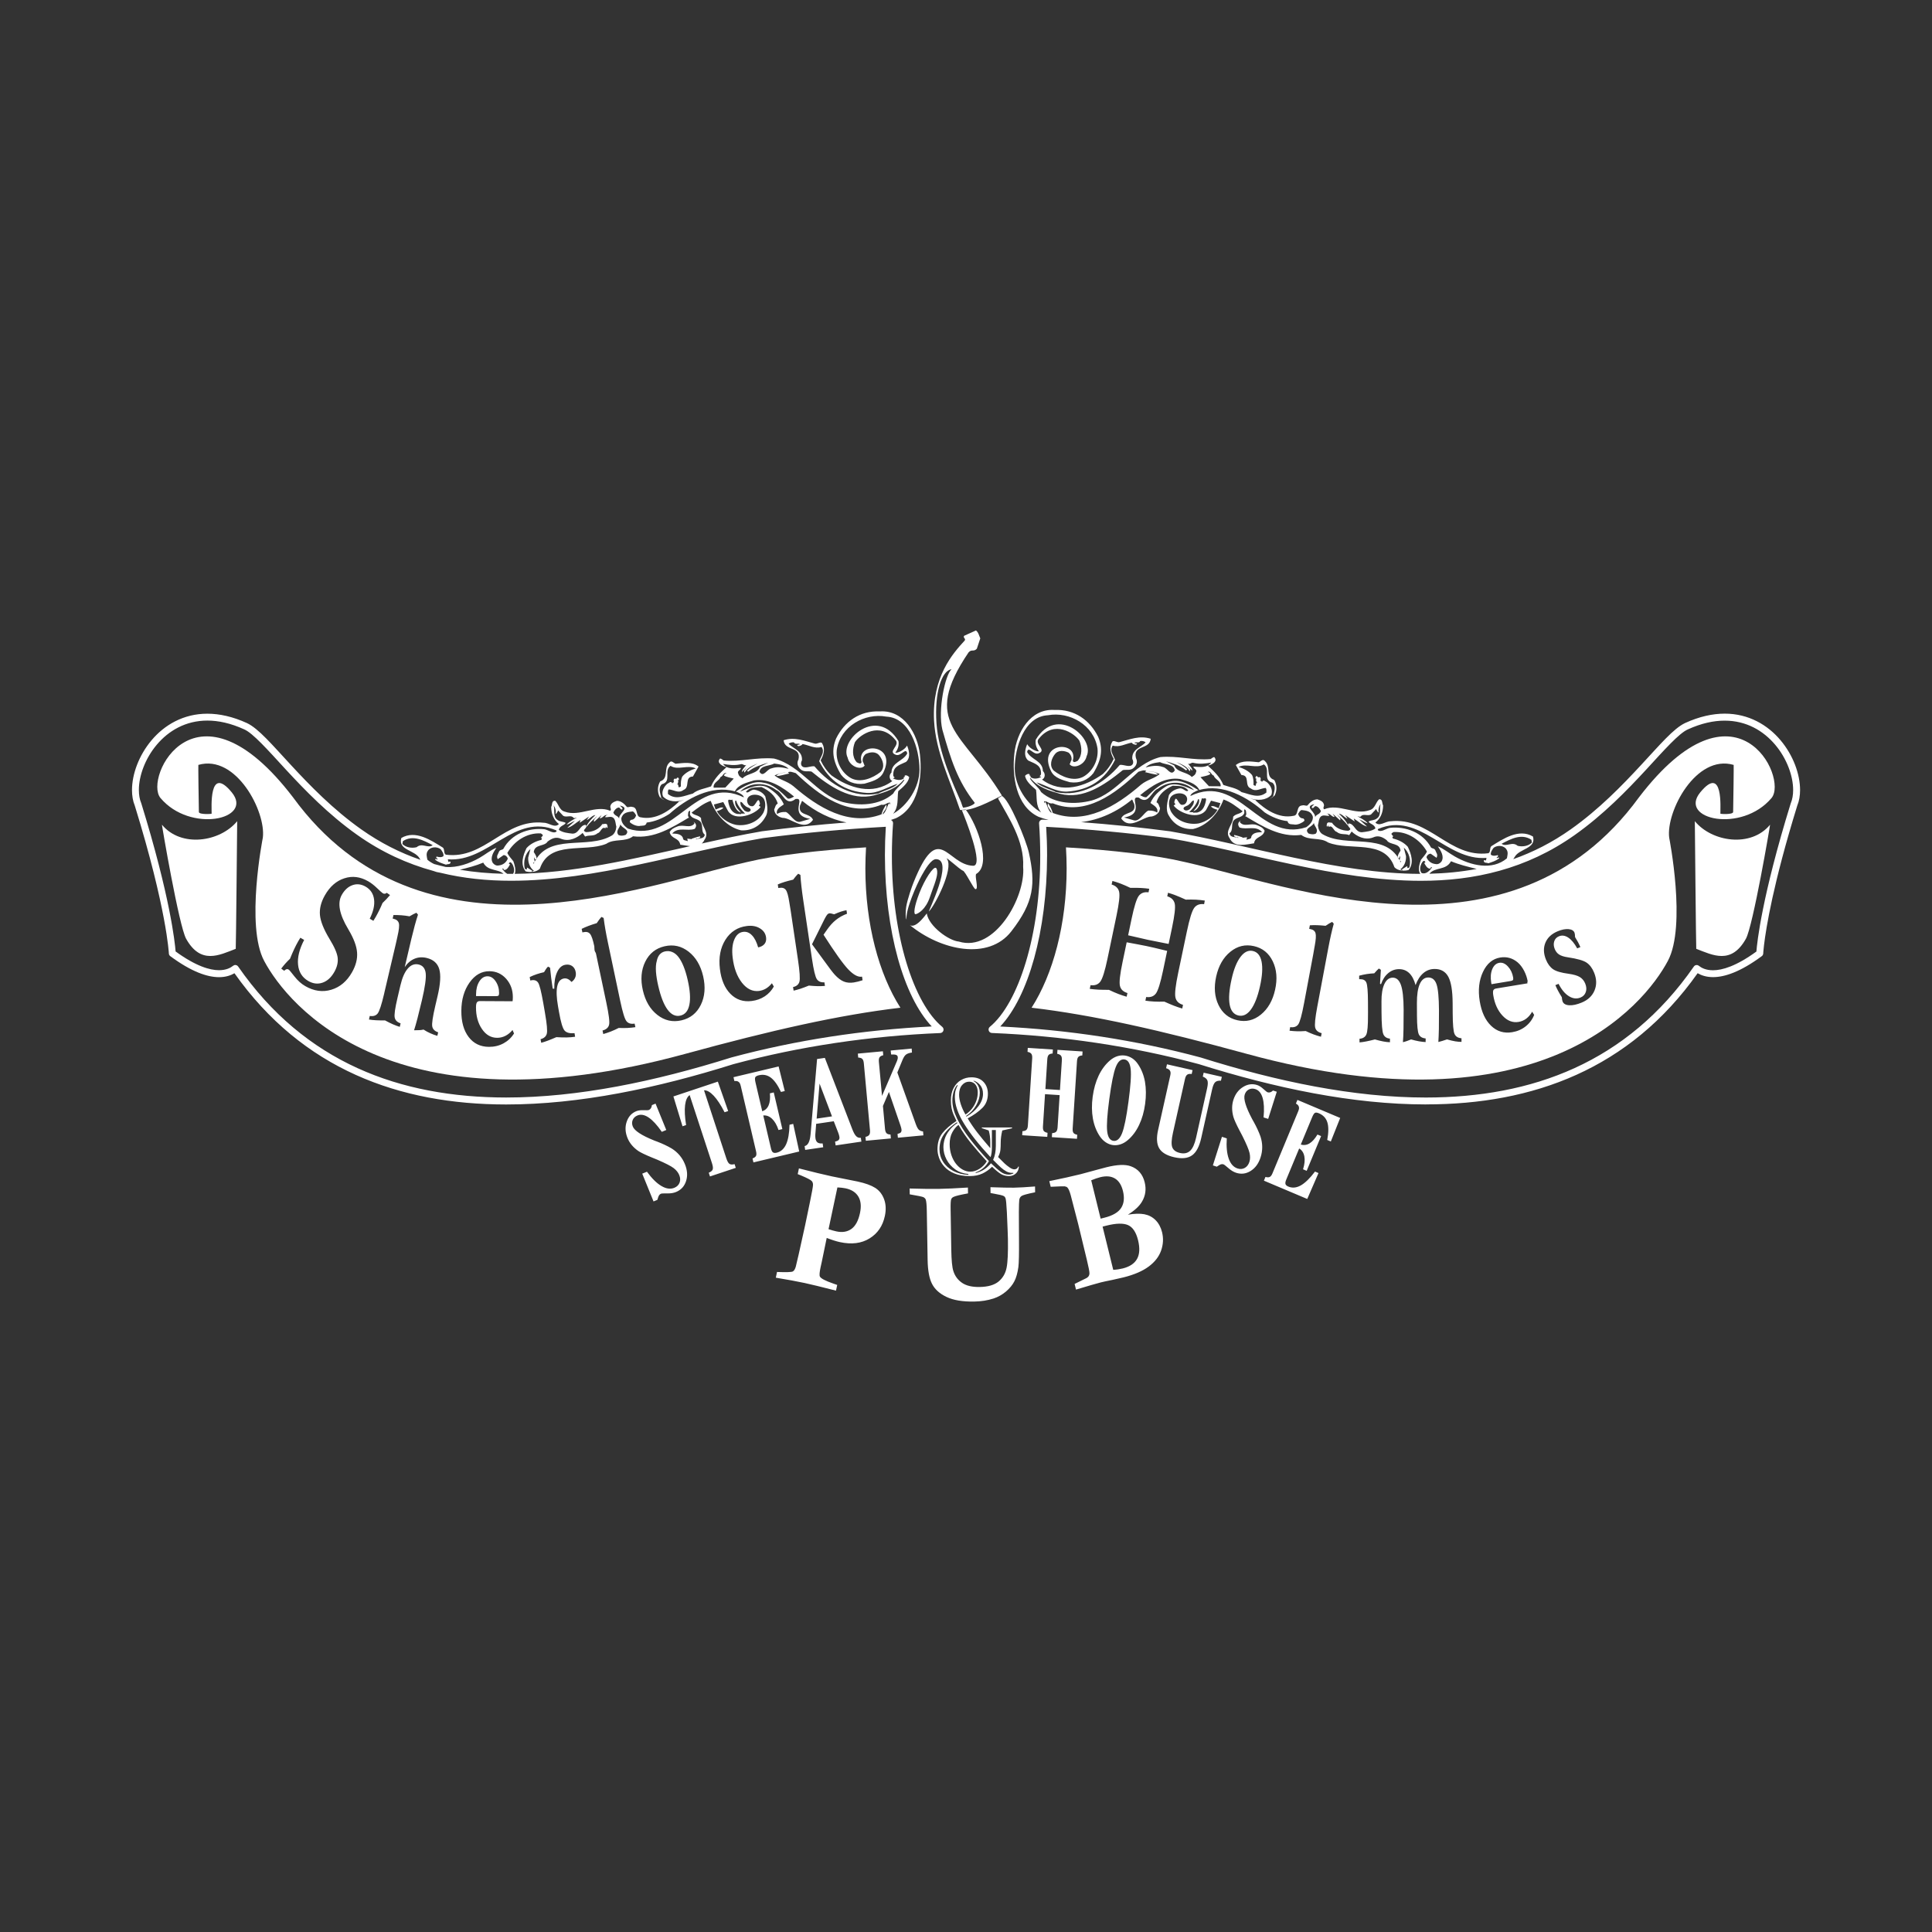 <?xml version="1.0" encoding="UTF-8"?> <svg xmlns="http://www.w3.org/2000/svg" xmlns:xlink="http://www.w3.org/1999/xlink" version="1.1" id="Слой_1" x="0px" y="0px" viewBox="0 0 1000 1000" style="enable-background:new 0 0 1000 1000;" xml:space="preserve"><rect x="0" y="0" width="1000" height="1000" fill="#333333" stroke="none"/> <style type="text/css"> .st0{fill-rule:evenodd;clip-rule:evenodd;fill:#FFFFFF;} .st1{fill:#FFFFFF;} </style> <g> <path class="st0" d="M792.89,436.13c-1.82,1.84-4.94,2.29-7.36,1.66c-2.84-2.47-5.84,0.83-8.31-1.05 c4.66-2.45,10.24-5.51,15.43-2.08L792.89,436.13z M729.52,448.89c-0.29,0.27-0.66,0.51-1.11,0.33c0.07-0.32,0.13-0.64-0.14-0.86 l-2.66,1.64l0.43,0.6l-1.23-0.62c1.98-1.47,3.09-4.13,2.94-6.83l-1.15-4.43C729.31,441.08,730.45,445.18,729.52,448.89z M779.78,439.73c0.99,1.4,0.45,3.19,0.18,4.55c-7.64,6.43-18.73,3.74-26.93-0.96c-3-1.68-5.78-4.07-8.8-5.25 c1.53,2.26,3.47,5.21,1.88,7.84c-0.68,0.94-1.84,1.58-2.99,1.33c-2.27-0.19-3.98-1.57-4.77-3.51c0.21-1.03,1.29-1.95,2.22-1.83 l2.99,2.1c0.86-1.81-0.14-2.37-0.68-3.99c-0.65-1.07-1.38-0.66-2.19-1.34c-4.21-7.79-13.1-11.06-21.27-10.17 c-2.14,0.35-4.52,2.55-6.29,1.15l0.12-0.56c21.64-9.33,35.07,16.65,56.17,14.95l-0.28,1.35c-0.32,0.01-0.78-0.43-1.13,0 c-0.07,1.56,1.57,0.94,2.34,1.45c2.15-0.76,3.91-1.2,5.65-2.63c-0.37-0.92-0.75,0.16-1.26-0.12c-0.5-0.28,1.26-0.71,0.46-1.48 c-1.1,0.33-2.51,0.59-3.54-0.22c-0.21-1.29,0.7-2.59,1.46-3.59C775.09,437.33,778.48,437.53,779.78,439.73z M712.67,423.63 c-1.34,1.11-2.95,0.75-4.32,1.6c0.81,1.43,3.07,1.36,3.57,3.56c-1.98,1.46-4.66,1.69-7.03,1.98c-3.53,0.03-3.71-4.43-6.8-4.55 c-1.71,1.69,2.71,2.7-0.23,3.77c-3.43-0.02-6.56-1.4-8.47-4.17c-0.83,0.15-2.08-0.72-2.59,0.58c0.05,0.51-0.38,1,0.1,1.44 c0.15,0.03,0.36-0.16,0.45-0.23l0.11-0.56l0.35,0.99c1.94-1.22,2.36,2.13,4.03,2.5c2.17,1.83,4.32,0.74,6.5,1.73l1.27-1.87 c2.74,2.54,6.85,4.64,11.01,3.09c2.74-1.3,4.93-0.3,7.13,1.37c1.59,2.7,6.77,1.21,7.16,5.46c-0.78,1.08-1.75,2.69-1.36,3.86 c0.97,0.31,1.1-1.41,1.05-1.18c0.63,0.81-1.03,3.02,0.55,2.71l-0.15,0.72c-7.41-16.52-27.81-7.08-40.58-14.73 c-1.41-0.91-2.13-2.82-2.26-4.52c0.57-1.95,0.29-4.85,2.9-5.09c1.05-0.1,2.07,0.39,3.01,0.1l-0.9-1.04 c-0.18,0.12-0.37,0.25-0.58,0.12c1.67-0.78,2.73,1.8,4.22,1.55l-1.02-1.65l3.83,3.45c0.71-1.09-1.02-1.99-1.46-2.91 c1.71,1.73,3.72,3.18,5.19,5.35l0.34-0.1c-0.99-2.14-3.04-4.19-4.69-5.81c1.65,0.12,3.14,2.2,4.48,2.6l-1.21-1.85l4.91,3.28 l-0.48-1.52c2.27,1.34,4.44,3.59,6.87,4.15l-3.95-3.65c0.84,0.19,2.91,1.74,4.3,1.98c-1.27-1.54-3.45-2.62-5.31-3.62 c0.56-0.04,1.24,0.53,1.74,0.06c1.14-1.65,3.67,0.01,5.32-1.04l2.67-2.83c-0.07,0.32,0.71,1.52,0.99,1.75l0.3,0.07 c-0.41-1.51,0.18-3.55,1.13-4.44C713.66,417.69,715.3,421.98,712.67,423.63z M681.03,431.51c-1.14,0.5-2.38,0.38-3.73-0.09 c-2.71-2.7,2.15-3.43,2.74-5.46C680.35,427.86,682.75,429.4,681.03,431.51z M679.02,418.14c1.06,0.66,1.16-1.31,2.25-0.82 c1.2,0.36,1.86,1.43,2.44,2.48c-0.68,2.09-2.77,1.45-3.17,3.77c1.42-3.01-6.26-6-0.32-7.31 C680.23,416.58,678.62,417.38,679.02,418.14z M614.48,413.53c-0.03,1.66-0.95,3.04-2.39,3.04c-2.2,0.58-3.29-6.42-4.29-1.23 l0.59,0.97l-0.92,0.63c3.13,4.2,13.33,7.58,16.87,2.17l2.49-4.68l4.84,1.27l-0.87,2.63c-1.34-0.47-2.86-1.56-4.04-0.91 c0.92,0.96,2.04,1.37,3.41,1.68c-1.94,3.57-5.85,6.25-9.78,7.11c-5.29,0.88-11.48-1.19-14.34-6.26c-0.99-2.14-1.34-4.71-0.43-6.76 C606.92,409.95,614.16,409.47,614.48,413.53z M617.91,414.31c0.32,1.9-1.08,3.26-2.07,4.54c-0.92,0.61-2.47,1.18-3.24-0.15 c-0.17-1.46,2.1-1.28,2.99-2.49C616.49,415.74,616.77,414.39,617.91,414.31z M624.26,414.02c-0.51,2.88-1.5,5.73-4.54,6.55 l-2.18,0.09l0.05-0.25l-2.07-0.05c1.78-1.68,3.98-4.18,4.59-6.71l0.53,0.12c0.4,2.68-1.53,4.32-2.93,6.08 c2.44-0.62,3.7-3.99,4.43-6.75C622.86,413.86,624.38,412.37,624.26,414.02z M618.13,409.03c-4.2-1.7-10.11-4.72-14.68-1.92 c-3.49,2.2-6.33,4.72-7.99,8.51c1.22,1.02,4.31,2.23,3.51,4.97c-1.26-0.79-2.79-1.14-4.56-1.03c-2.16,0.76-4.54,5.91-7.53,5.04 l-5.09-1.48c11.67-1.91,1.81-11.23,7.62-10.29c5.21,4.1,6.43-3.29,9.98-4.65C605.07,403.89,613.18,404.07,618.13,409.03z M620.79,408.89c12.13-3.49,25.14,3.81,33.8,11.61c3.44,2.28,7.77,4.1,11.83,4.53c0.45,2.1,2.33,1.44,3.85,1.79 c1.5,0.08,3.59-0.77,4.88-1.97c0.1-0.48-0.24-1.14-0.7-1.24c-1.44,0-2.23-1.18-2.55-2.33c0.56-0.79,0.82-1.65,1.77-2.01 c2.48,0.31,5.08,0.48,5.88,3.58c0.08,2.27-1.54,3.99-3.42,5.31c-24.35,8.13-34.71-28.4-59.99-16.15c0.13-1.39,2.75-2.46,4.14-3.06 c-4.1-2.51-9.08-5.81-14.21-4.56c-4.99,0.61-9.2,4.74-12.63,8.2c-1.11,0.33-2.29-0.52-3.31-1c5.97-4.9,12.92-9.56,20.73-8.37 C614.31,404.33,618.99,405.23,620.79,408.89z M600.25,400.62c-2.46,2.28-6.42,2.88-9.69,5.55c-12.85,11.16-28.85,20.94-45.64,14.62 c-0.51-1.79-1.42-3.57-2.41-4.97c-0.94,1.86,1.36,3.06,1.84,5c-1.93-1.1-2.15-4.24-3.47-5.95l-0.2,0.96l-0.34-1.08 c1.74-0.28,2.57,1.5,4.57,1.04c16.85,6.84,32.37-4.88,44.33-16.33c1.35-0.36,2.95-1.16,4.07-0.4l-0.68,0.59 c1.92,0.36,4.83,1.35,6.76,1.29c-1.2-1.53-3.85-1.79-5.31-1.71C596.61,398.96,598.16,399.9,600.25,400.62z M608.06,398.74 c-1.97,3.3-3.86-1.38-6.11-1.73c-3.19-1.14-6.12-0.48-8.98,0.2c1.83-1.91,4.81-2.41,7.43-2.73 C602.98,395.91,607.43,395.27,608.06,398.74z M631.8,406.98l-6.06-0.04l-4.38-4.67c1.78-0.51,3.49-0.63,5.12-1.58 c-0.12-0.61-0.91-1.37-1.57-0.86c1.58-1.47,2.02,1.38,3.26,1.58C629.05,403.69,632.08,404.13,631.8,406.98z M617.72,396.77 c-0.23,1.11,2.28,1.35,1.27,3.12c-0.23,1.11-1.15,1.66-2.14,2.26c-2.54-2.74-7.54-2.13-9.05-5.97l-4.34-2.16 c3.45,1.04,7.52,2.22,10.43,4.71l0.65-0.43c-1.62-1.79-3.59-2.66-5.58-3.85c2.47,1.13,5.24,2.02,6.76,4.7 c0.55-0.37,0.31-1.09-0.03-1.42c-0.67-0.24-0.64-1.14-1.29-1.46c0.31,0.4,1.79,1.74,2.73,2.62c0.22-1.04-1.57-2.77-2.27-3.69 c1.05,0.74,1.77-0.84,3.1-0.29c3.12,0.71,6.08,0.29,8.98-0.2C624.64,397.68,620.95,397,617.72,396.77z M592.97,384.22 c-2.31,2.64-7.28,3.59-6.9,8.6c0.54,0.87,0.61,2.06,0.25,2.64c-1.26,2.21-4.8,0.07-6.72,0.47c-8.34,9.77-20.23,16.73-33.01,14.07 c-3.24-1.66-7.54-2.47-10.12-5.06c5.03,1.49,10.05,5.05,15.85,4.78c11.55-0.72,19.66-6.14,24.82-16.44 c-0.88-2.62-3.03-4.69-1.2-7.36c3.53,1.06,6.5-0.95,9.81-1.52c0.36,0.58,1.22,1.03,2.24,1.09c0.11-0.15,0.62-0.27,0.53-0.63 l-1.45-0.33c0.89-0.8,2.64,0.35,3.07-0.97C591.07,383.37,592.22,383.63,592.97,384.22z M568.06,387.38 c0.66,6.4-2.76,12.12-7.45,14.72c-5,2.53-11.09-0.02-15.14-3.19c-2.64-2.61-1.13-6.43,0.49-8.47c1.76-2.36,4.8-1.99,7.13-0.88 c1.09,0.91,1.81,2.41,1.48,4c-0.49,0.47-0.44,1.39-0.96,1.95c0.98,1.39,2.76,1.29,3.94,0.98c2.46-0.7,4.39-2.67,4.88-5.06 c4.47-9.24-15.32-26.82-26.31-8.57c-0.39,2.24,0.3,4.31,1.63,5.96c-0.68,0.45-4.6-1.04-6.1-3.63c-1.67,4.12-1.28,6.91,0.55,8.45 c2.6,1.34,6.14,1.98,6.57,5.66c0.1,1.1,0.27,1.81-0.74,2.42l0.94,0.46c-1.77,0.85-3.86,1.28-5.6,0.06 c0.03-0.16,0.13-0.64-0.16-0.78l-0.38-0.1l0.12-0.56c-0.68-0.57-1.94,0.14-2.4,0.79c0.58,2.96,3.45,5.29,5.69,7.21 c0.61,3.9-0.35,8.18,2.67,11.7c-7.37-4.1-13.71-13.69-13.68-22.86c0.04-10.57,4.81-26.84,17.19-27.43 C553.54,368.16,566.2,375.2,568.06,387.38z M208.28,436.85c1.82,1.84,4.94,2.29,7.37,1.66c2.83-2.48,5.84,0.84,8.31-1.05 c-4.66-2.45-10.24-5.51-15.43-2.08L208.28,436.85z M271.64,449.61c0.29,0.27,0.67,0.51,1.11,0.33c-0.07-0.32-0.13-0.64,0.14-0.87 l2.65,1.65l-0.43,0.6l1.23-0.62c-1.98-1.47-3.09-4.13-2.94-6.83l1.15-4.43C271.86,441.8,270.72,445.9,271.64,449.61z M288.5,424.35 c1.34,1.11,2.95,0.75,4.32,1.6c-0.81,1.43-3.07,1.36-3.57,3.56c1.98,1.46,4.66,1.69,7.04,1.98c3.52,0.03,3.71-4.43,6.8-4.55 c1.7,1.69-2.71,2.7,0.23,3.77c3.43-0.02,6.56-1.4,8.47-4.17c0.83,0.15,2.08-0.72,2.59,0.58c-0.05,0.51,0.37,1-0.1,1.44 c-0.15,0.03-0.35-0.16-0.45-0.23l-0.11-0.56l-0.36,0.99c-1.93-1.22-2.35,2.13-4.02,2.51c-2.18,1.83-4.32,0.74-6.5,1.73l-1.27-1.87 c-2.74,2.54-6.85,4.64-11,3.09c-2.75-1.3-4.93-0.3-7.13,1.37c-1.6,2.7-6.77,1.21-7.16,5.46c0.79,1.08,1.75,2.69,1.36,3.86 c-0.98,0.31-1.1-1.41-1.05-1.18c-0.63,0.81,1.03,3.02-0.55,2.71l0.15,0.71c7.41-16.52,27.8-7.08,40.58-14.73 c1.4-0.91,2.13-2.82,2.25-4.52c-0.57-1.95-0.29-4.85-2.9-5.09c-1.06-0.1-2.07,0.39-3.01,0.1l0.89-1.04 c0.19,0.12,0.38,0.25,0.59,0.11c-1.68-0.78-2.74,1.8-4.23,1.55l1.02-1.64l-3.83,3.45c-0.7-1.09,1.02-1.99,1.46-2.91 c-1.71,1.73-3.72,3.18-5.19,5.35l-0.34-0.1c1-2.14,3.04-4.19,4.7-5.82c-1.65,0.12-3.13,2.21-4.49,2.6l1.22-1.85l-4.9,3.28 l0.47-1.52c-2.27,1.34-4.44,3.59-6.87,4.15l3.95-3.65c-0.84,0.19-2.92,1.74-4.3,1.98c1.27-1.54,3.45-2.62,5.31-3.62 c-0.56-0.04-1.24,0.53-1.74,0.06c-1.14-1.65-3.67,0.01-5.32-1.03l-2.67-2.83c0.07,0.32-0.72,1.52-0.99,1.75l-0.3,0.07 c0.4-1.51-0.19-3.55-1.13-4.44C287.51,418.41,285.87,422.7,288.5,424.35z M320.13,432.22c1.14,0.5,2.39,0.38,3.73-0.09 c2.71-2.7-2.15-3.43-2.73-5.46C320.81,428.58,318.42,430.12,320.13,432.22z M322.14,418.86c-1.06,0.66-1.15-1.31-2.24-0.82 c-1.2,0.36-1.86,1.43-2.44,2.48c0.67,2.09,2.77,1.45,3.17,3.77c-1.42-3.01,6.25-6,0.32-7.31 C320.93,417.3,322.54,418.1,322.14,418.86z M386.69,414.25c0.03,1.66,0.95,3.04,2.39,3.04c2.2,0.58,3.3-6.42,4.3-1.23l-0.6,0.96 l0.93,0.63c-3.13,4.2-13.33,7.58-16.86,2.17l-2.49-4.68l-4.85,1.27l0.87,2.63c1.34-0.47,2.86-1.56,4.04-0.91 c-0.92,0.95-2.03,1.37-3.4,1.68c1.93,3.56,5.84,6.25,9.77,7.11c5.29,0.88,11.48-1.2,14.34-6.26c0.99-2.14,1.34-4.71,0.43-6.76 C394.24,410.67,387.01,410.19,386.69,414.25z M383.25,415.03c-0.32,1.91,1.08,3.26,2.07,4.54c0.92,0.61,2.47,1.18,3.24-0.15 c0.16-1.46-2.1-1.28-2.99-2.49C384.67,416.46,384.39,415.11,383.25,415.03z M376.9,414.74c0.52,2.88,1.51,5.73,4.55,6.55l2.18,0.09 l-0.05-0.25l2.07-0.05c-1.79-1.68-3.98-4.18-4.59-6.7l-0.53,0.12c-0.41,2.68,1.53,4.32,2.94,6.08c-2.44-0.62-3.7-3.99-4.44-6.75 C378.3,414.58,376.79,413.09,376.9,414.74z M383.04,409.75c4.2-1.7,10.11-4.72,14.68-1.92c3.49,2.2,6.33,4.72,7.99,8.51 c-1.22,1.02-4.31,2.23-3.51,4.97c1.26-0.79,2.79-1.14,4.56-1.03c2.15,0.76,4.54,5.91,7.53,5.04l5.08-1.48 c-11.66-1.9-1.81-11.22-7.62-10.28c-5.21,4.1-6.43-3.29-9.98-4.65C396.1,404.61,387.99,404.79,383.04,409.75z M380.37,409.61 c-12.13-3.49-25.14,3.81-33.81,11.61c-3.44,2.28-7.76,4.1-11.83,4.53c-0.45,2.1-2.33,1.44-3.85,1.79c-1.5,0.08-3.59-0.77-4.88-1.97 c-0.1-0.48,0.24-1.14,0.7-1.24c1.44,0,2.23-1.18,2.55-2.33c-0.56-0.79-0.82-1.64-1.78-2.01c-2.48,0.31-5.08,0.49-5.88,3.58 c-0.08,2.27,1.55,3.99,3.42,5.31c24.35,8.13,34.71-28.4,60-16.15c-0.13-1.39-2.75-2.46-4.14-3.06c4.1-2.51,9.08-5.81,14.21-4.56 c4.99,0.61,9.2,4.74,12.63,8.2c1.11,0.34,2.29-0.52,3.31-1c-5.97-4.9-12.93-9.56-20.73-8.37 C386.85,405.05,382.17,405.95,380.37,409.61z M400.92,401.34c2.46,2.28,6.43,2.87,9.69,5.55c12.85,11.16,28.85,20.94,45.64,14.62 c0.5-1.79,1.41-3.57,2.4-4.97c0.94,1.86-1.36,3.06-1.84,5c1.93-1.1,2.15-4.24,3.47-5.95l0.19,0.95l0.34-1.07 c-1.74-0.28-2.57,1.5-4.58,1.04c-16.85,6.84-32.37-4.88-44.33-16.33c-1.35-0.36-2.95-1.16-4.07-0.4l0.68,0.59 c-1.92,0.36-4.83,1.35-6.75,1.29c1.19-1.53,3.85-1.8,5.31-1.71C404.56,399.68,403,400.62,400.92,401.34z M393.1,399.46 c1.97,3.3,3.86-1.38,6.11-1.72c3.19-1.14,6.12-0.48,8.98,0.2c-1.84-1.91-4.81-2.41-7.43-2.73 C398.18,396.63,393.74,395.98,393.1,399.46z M369.37,407.7l6.05-0.04l4.37-4.67c-1.78-0.51-3.48-0.63-5.11-1.58 c0.12-0.61,0.91-1.37,1.57-0.86c-1.58-1.47-2.02,1.38-3.25,1.58C372.11,404.41,369.09,404.84,369.37,407.7z M383.45,397.49 c0.23,1.11-2.28,1.35-1.27,3.11c0.23,1.11,1.15,1.66,2.15,2.26c2.54-2.74,7.54-2.13,9.05-5.98l4.33-2.16 c-3.45,1.04-7.51,2.22-10.43,4.71l-0.65-0.43c1.62-1.79,3.59-2.66,5.58-3.85c-2.47,1.13-5.24,2.02-6.76,4.7 c-0.56-0.37-0.31-1.09,0.02-1.42c0.67-0.24,0.64-1.14,1.29-1.46c-0.32,0.4-1.79,1.74-2.73,2.62c-0.22-1.04,1.57-2.78,2.27-3.69 c-1.05,0.74-1.77-0.84-3.09-0.29c-3.13,0.71-6.08,0.29-8.98-0.2C376.53,398.4,380.22,397.72,383.45,397.49z M408.19,384.94 c2.31,2.64,7.29,3.59,6.9,8.6c-0.54,0.87-0.61,2.05-0.25,2.64c1.26,2.21,4.81,0.07,6.72,0.47c8.34,9.77,20.24,16.73,33.01,14.07 c3.24-1.66,7.55-2.47,10.12-5.06c-5.04,1.49-10.05,5.04-15.85,4.77c-11.55-0.72-19.66-6.14-24.82-16.44 c0.88-2.62,3.04-4.69,1.21-7.36c-3.54,1.06-6.5-0.94-9.82-1.52c-0.36,0.58-1.22,1.03-2.24,1.09c-0.11-0.15-0.62-0.27-0.53-0.63 l1.45-0.33c-0.88-0.8-2.64,0.35-3.07-0.97C410.1,384.09,408.95,384.35,408.19,384.94z M433.11,388.1 c-0.66,6.4,2.76,12.12,7.45,14.72c4.99,2.53,11.09-0.02,15.14-3.19c2.65-2.61,1.14-6.43-0.49-8.47c-1.77-2.36-4.8-1.99-7.13-0.88 c-1.09,0.91-1.81,2.41-1.48,4c0.49,0.47,0.44,1.39,0.96,1.95c-0.99,1.39-2.76,1.3-3.95,0.98c-2.45-0.7-4.38-2.68-4.88-5.06 c-4.47-9.24,15.33-26.82,26.31-8.57c0.39,2.25-0.3,4.32-1.63,5.96c0.68,0.45,4.6-1.04,6.1-3.63c1.67,4.12,1.28,6.91-0.55,8.45 c-2.6,1.34-6.13,1.98-6.56,5.66c-0.1,1.1-0.27,1.8,0.74,2.41l-0.94,0.46c1.78,0.85,3.87,1.29,5.6,0.06 c-0.04-0.16-0.13-0.64,0.16-0.78l0.38-0.1l-0.12-0.56c0.69-0.57,1.95,0.14,2.4,0.79c-0.58,2.97-3.44,5.29-5.69,7.21 c-0.61,3.9,0.35,8.18-2.67,11.69c7.37-4.1,13.7-13.69,13.67-22.86c-0.03-10.57-4.8-26.84-17.19-27.42 C447.63,368.88,434.97,375.92,433.11,388.1z M621.46,547.35c39.39,12.39,79.26,20.73,116.55,20.73 c54.96-0.04,104.14-17.99,138.74-67.82c0.28-0.4,0.72-0.67,1.2-0.74c0.49-0.07,0.98,0.07,1.36,0.37c1.36,1.08,3.61,2.31,7.33,2.32 c4.74,0.01,12-2.09,22.47-9.7c0.36-4.68,2.84-28.42,17.76-76.66l0.06-0.16c0.78-1.87,1.2-4.18,1.2-6.76 c0.02-7.17-3.22-16.29-9.3-23.46c-6.08-7.2-14.87-12.47-26.17-12.47c-5.69,0-12.04,1.35-19.04,4.54 c-4.54,1.99-12.04,10.45-21.69,20.95c-9.72,10.51-21.89,23.11-36.86,33.71c-25.03,17.72-52.12,23.71-79.68,23.7 c-43.81-0.02-88.98-15-130.28-22.07c-20.87-2.72-42.13-4.69-63.61-5.87c0.31,4.82,0.47,9.75,0.47,14.77 c-0.07,39.32-9.67,73.12-24.25,88.58C552.91,533.01,587.91,538.33,621.46,547.35z M739.85,452.25c8.26-0.2,16.43-0.98,24.49-2.49 c-4.45-1.11-9.17-2.22-13.31-3.99C748.47,450.66,742.8,448.63,739.85,452.25z M559.59,425.54c15.49,1.17,30.85,2.75,46.04,4.74 c41.64,7.17,86.55,21.98,129.49,22.03c-1.35-2.09-0.45-5,0.34-7.25c1.09-1.41,2.5-2.84,3.12-4.28 c-3.51-6.13-10.09-10.55-17.36-10.12l-0.94,0.71c-0.37,0.99,1.58,1.19,0.38,2l0.34,0.66c2.83,0.64,5.72,2.06,7.66,4.25 c1.79,3.66,3.35,8.43,0.45,12.02c-2.04,0.61-5.62,0.55-7.36-1.43c-5.06-14.82-23.11-8.18-34.36-12.82 c-4.27-2.89-9.74-0.71-13.87-3.9c-10.92,1.43-20.42-4.65-28.8-9.63l-0.29,0.17c0.33-0.4,0.58-0.83,0.65-1.34 c-0.14-0.87,0.08-2.32-1.09-2.42l0.07,1.93c-0.86,2.22-3.44,1.97-5.2,3.49c-2.01,1.96-0.24,5.36-2.47,6.94 c0.35,2.5,3.3,1.76,4.51,2.45l0.05-0.25l-0.76-0.17l-0.05,0.24c-0.33-0.66-1.85-0.26-1.3-1.38c1.54,0.27,2.86,0.82,4.29,1.23 l-0.04,0.24l2.37-0.3l-0.28,1.36c0.91-0.55,2.51-0.18,2.51-1.68c0.87-2.31,3.8-2.21,5.59-2.32c-3.24-3.65-7.78-1.02-11.71-2.41 c-1.31-1.75-0.55-2.76,0.6-3.7c-0.18,0.26-0.34,0.56-0.46,0.89c2.18,2.92,5.77,0.23,8.92,1.61c1.55,0.6,3.08,1.28,3.94,2.89 c-0.86,3.73-4.88,2.73-5.5,6.5c-4.01,0.51-10.1,2.54-12.56-2.52c-2.92-3.99,1.84-7,1.78-11.26c1.54-1.65,3.53-1.28,4.89-2.8 c-3.17-2.39-6.18-4.83-9.9-6.09c-2.59,7.07-8.41,13.59-15.7,15.26c-5.18,0.32-9.86-2.08-12.48-6.76 c-2.14-3.14-0.78-7.34-0.08-10.76c1.23-2.05,3.28-3.09,5.52-3.49c1.91-0.4,3.49,2.38,4.49,1.02c-2.17-2.58-4.97-2.22-8.04-2.41 c-3.79,1.71-7.21,4.35-8.41,8.58c1.24,0.53,1.27,1.96,1.85,3.01c-0.23,2.61-2.25,3.9-4.33,4.35c-4.35-0.15-11.21,7.42-15.77,1 c1.59-3.81,8.04-1.84,6.69-7.57c-0.5-0.7-0.57-1.55-1.06-2.24C578.06,420.31,569.04,424.4,559.59,425.54z M738.01,571.65 c-37.81,0-77.99-8.44-117.53-20.87c-34.55-9.28-70.75-14.62-107.1-16.11c-0.73-0.03-1.38-0.52-1.61-1.22 c-0.24-0.7-0.01-1.48,0.55-1.95c14.8-12.15,26.17-47.39,26.1-88.8c0-5.64-0.21-11.17-0.6-16.53c-0.04-0.51,0.15-1.02,0.5-1.38 c0.35-0.37,0.85-0.57,1.36-0.54l3.09,0.17c-1.75-0.45-3.5-1-5.26-1.66c-11.67-5.51-13.77-21.12-12.47-32.78 c1.14-10.75,8.26-23.36,20.78-22.51c10.39-0.46,18.3,5.25,22.63,13.99c2.45,5.89,1.92,11.44-2.55,18.75 c-2.72,3.46-7.03,5.4-12.13,4.66c-3.54-1.06-7.88-2.05-9.69-5.62c-7.6-15.23,14.22-16.18,11.22-5.62c0.14,0.87,0.65,1.15,2.43,0.22 c2.59-2.83,2.29-7.15,0.98-10.45c-2.54-3.91-12.98-10.86-20.79-1.31c-3.17,2.95,4.46,6.19-0.52,7.89 c-2.65,0.81-5.12-4.16-5.76-0.73c2.18,4.08,8.08,4.5,8.17,9.86c1.28,1.13,1.33,3.56-0.44,4.4c10.14,7.64,22.39,3.59,31.49-2.91 c2.37-2.22,4.19-4.8,5.61-7.81c-1.52-2.68-2.54-5.83-0.82-8.77c0.67-1.27,2.6,0.59,3.98,0.06c5.14-1.32,10.24-3.58,15.99-1.69 c-0.56,5.79-9.32,2.97-7.66,10.01c0.99,1.73,0.34,3.74-1.03,4.93c-1.71,1.7-3.93,0.86-5.77,1.28c-9.42,7.69-20.5,15.33-32.4,12.29 c-5.87-1.67-11.58-3.39-15.37-8.17l-0.29,0.19c1.33,2.47,4.38,4.33,5.8,7.07c7.07,6.27,17.71,6.53,26.14,4.36 c13.75-3.95,21.33-18.9,35.56-22.49c8.79-0.83,17.33,1.87,26.04,1.01c0.63-0.36,1.26-1.05,1.88-0.99c2.14,2.36-1.75,4.16-3.39,4.39 c3.09,2.79,6.3,5.77,8.06,10.01c3.19,1.14,6.86,1.56,9.44,3.72c4.48,1.11,8.77,3.5,12.89,0.18c-0.16-0.79,0.28-1.68-0.46-2.35 c-2.58,0.17-5.02,2.28-7.63,0.27c-3.56-1.32-0.25-6.81-4.86-6.94l-2.91-5.17c3.34-2.66,7.79-1.82,11.94-1.44 c0.97-0.44,2.08-1.95,3.09-0.64c3.3,2.92,0.12,8.2,4.83,9.77c1.42,2.4,1.58,5.44,0.24,8.06c-0.82,0.84-1.7,1.38-2.61,1.73 c0.65-0.32,1.28-0.73,1.84-1.24c0.26-2.03,1.85-5.08-0.36-7.09c-5.31-1.37-0.78-7.01-4.49-9.51c-3.71,2.48-9.09-0.74-13.04,1.35 c2.4,0.72,5.15,2.01,6.95,4.17c0.78,1.59,0.81,3.43,0.76,5.17c2.25,1.43,0.3-1.43,2.39-1.13l-0.77-0.17 c0.05-0.66-0.74-1.41,0.08-1.9l-0.53-0.12c-0.27-0.23-0.12-0.61-0.07-0.85c0.59-1.29,1.48,0.58,1.3,0.3 c0.11-0.14,0.37-0.25,0.6-0.2c1.19,0.01,0.54,1.95,0.56,1.88l0.54,0.12c0.13,0.12,0.27,0.23,0.2,0.55l0.64-0.78 c0.67-0.18,1.32,0.55,2.05,0.89c1.69,1.46,3.22,4.06,2.22,6.58c-2.75,2.87-7.25,3.02-10.96,1.67c0.95,0.44,2,0.78,3.11,0.99 l-0.42,0.03c5.07,4.82,12.11,9.68,19.78,8.09c2.93-0.25,1.09-5.25,4.55-5.38c0.88-0.38,1.91,0.43,2.64,0.02 c1.29-1.63,3.13-3.2,5.2-3.16c1.49,0.51,3.12,1.13,3.38,2.94c0.09,0.68-0.75,1.65,0.1,2.19c7.53-3.2,15.99,3.3,23.52,0.44 c2.87-0.78,3.06-3.98,4.93-5.64c1.93-0.06,1.39,2.16,2.04,3.21c-0.02,3.58-1.34,6.87-3.99,8.85c2.07,2.3,5.16-0.66,7.79-0.64 c20.34-2.29,30.49,19.1,50.66,16.53c1.3-0.46,0.56-2.71,1.56-3.65c6.31-3.9,14.21-9.27,21.54-5.01c1.87,6.34-7.11,6.21-9.46,10.6 c-0.24,0.39-0.48,0.76-0.72,1.12c10.18-3.59,20.14-8.63,29.79-15.46c14.63-10.36,26.63-22.76,36.31-33.22 c9.74-10.48,16.85-18.95,22.82-21.77c7.4-3.38,14.27-4.86,20.51-4.86c12.44-0.01,22.28,5.9,28.87,13.73 c6.61,7.84,10.13,17.58,10.14,25.78c0,2.92-0.45,5.66-1.44,8.06c-12.47,40.33-16.16,63.33-17.22,72.24 c-0.36,2.97-0.41,4.32-0.41,4.33c-0.03,0.54-0.29,1.04-0.72,1.36c-11.19,8.27-19.32,10.87-25.24,10.88c-3.46,0-6.1-0.92-7.99-2.03 c-35.2,49.76-85.38,67.9-140.46,67.9L738.01,571.65z M475.89,462.19c2.78-7.14,7.24-13.93,8.6-12.94c0.38,0.27,0.72,1.3,0.6,2.88 c-0.21,2.98-2.34,7.9-3.78,12.19c-2.15,6.43-6.09,8.62-7.34,8.86C472.72,473.41,473.11,469.33,475.89,462.19z M518.43,411.95 c3.77,1.23,12.71,23.04,14.1,29.32c3.57,16.22,2.69,25.68-9.11,40.84c-11.8,15.16-36.54,9.84-52.56-3.35 c3.52,2.44,9.55-7.32,8.85-5.88c1.12,6.62,11.46,14.04,16.56,14.47c18.7,5.74,34.62-23.14,33.31-38.68 c0.71-13.49-7.81-25.92-12.79-35.02C516.28,412.7,517.72,412.9,518.43,411.95z M469.23,475.97c-0.53-0.78-0.63-3.86-0.18-6.61 c0.68-4.13,3.02-10.65,3.74-12.44c13.15-32.87,17.22-9.25,30.89-8.8c5.89,0.2-4.3-25.05-5.89-28.93l2.04-0.19 c6.4,8.56,13.39,28.61,5.53,33.3c-1.12,0.66,1.44,8.23-0.47,7.92c-1.02-0.17-5.21-9.13-6.47-9.55c-1.64-0.56-9.63-8.06-8.22-6.01 c3.48,5.07-6.27,23.96-9.36,27.07c-0.92,0.92,13.23-26.87,3.67-27.03c-2.6-0.05-5.78,5.45-7.44,8.44 C474.41,457.94,468.6,471.01,469.23,475.97z M498.52,418.08c-0.51-0.86-0.76-2.15-1.12-2.98c-3.87-8.79-11.65-25.59-12.68-40.69 c-1.1-16.08,2.71-27.3,7.79-28.02c-3.32,2.95-7.17,21.17-4.75,31.28c4.42,15.6,7.87,26.5,16.73,37.82 C504.77,415.84,502.74,417.53,498.52,418.08z M496.91,419.21c-4.99-14.85-12.62-29.98-13.45-46.29 c-1.13-22.61,9.77-34.75,15.82-41.32c0.89-1.11-1.09-1.43-0.2-2.54c1.12-0.53,4.95-2.22,6.07-2.74c1.27,0.91,1.64,2.77,2.24,4.11 c-0.24,0.53-1.54,4.82-1.78,5.35c-1.69,1.78-2.56,0.08-4.25,1.85c-25.04,37.07-3.06,40.88,17.22,74.13 C512.61,414.7,502.78,420.12,496.91,419.21z M654.2,611.11l0.8-1.93c0.96,0.26,1.69,0.27,2.22,0c0.53-0.27,1-0.88,1.41-1.88 l13.31-32.07c0.27-0.65,0.42-1.16,0.44-1.54c0.03-0.38-0.04-0.75-0.2-1.11c-0.12-0.27-0.28-0.51-0.52-0.74 c-0.24-0.23-0.54-0.43-0.9-0.63l0.79-1.9l22.13,9.34l-4.85,12.18l-1.86-0.78c0.73-3.88,0.75-6.92,0.07-9.1 c-0.68-2.19-2.13-3.76-4.33-4.69c-0.91-0.39-1.6-0.48-2.06-0.26c-0.46,0.22-0.95,0.98-1.49,2.27l-5.87,14.13 c1.55,0.47,3.05,0.29,4.48-0.56c1.43-0.85,2.82-2.39,4.14-4.61l1.89,0.8l-7.47,17.99l-1.88-0.8c0.81-2.58,1.03-4.8,0.68-6.68 c-0.36-1.87-1.25-3.24-2.68-4.09l-6.72,16.17c-0.41,0.99-0.52,1.74-0.36,2.26c0.17,0.52,0.67,0.96,1.48,1.29 c2.04,0.86,4.19,0.66,6.47-0.62c2.26-1.3,4.7-3.67,7.32-7.15l1.81,0.77l-5.82,13.41L654.2,611.11z M627.78,603.21l4.69-14.8 l2.51,0.81c-0.28,4.33,0.06,7.84,1.02,10.53c0.96,2.7,2.48,4.38,4.56,5.05c1.36,0.44,2.61,0.34,3.74-0.29 c1.13-0.63,1.91-1.67,2.38-3.11c0.44-1.4,0.47-2.93,0.08-4.64c-0.38-1.7-1.62-4.65-3.73-8.86c-0.32-0.6-0.78-1.47-1.36-2.58 c-1.79-3.41-2.88-5.84-3.28-7.26c-0.43-1.57-0.64-3.07-0.64-4.53c0-1.46,0.22-2.85,0.64-4.21c0.95-2.99,2.61-5.22,4.99-6.69 c2.38-1.48,4.82-1.82,7.3-1.02c1.03,0.33,2.11,1.01,3.24,2.05c1.12,1.03,1.86,1.6,2.2,1.71c0.45,0.14,0.91,0.14,1.38-0.01 c0.47-0.16,0.95-0.45,1.41-0.9l1.95,0.63l-4.45,14.05l-2.39-0.76c0.4-4.27,0.23-7.64-0.49-10.1c-0.71-2.46-1.98-3.99-3.78-4.56 c-1.22-0.4-2.35-0.33-3.37,0.2c-1.03,0.53-1.73,1.42-2.12,2.65c-0.71,2.22,0.54,6.38,3.75,12.46c0.18,0.34,0.33,0.59,0.4,0.74 c0.1,0.17,0.26,0.47,0.5,0.87c1.52,2.75,2.69,5.3,3.52,7.64c0.58,1.79,0.88,3.57,0.89,5.37c0.01,1.79-0.26,3.57-0.83,5.33 c-1.01,3.19-2.71,5.55-5.1,7.06c-2.39,1.52-4.91,1.84-7.54,1c-1.34-0.43-2.69-1.24-4.05-2.44c-1.36-1.19-2.2-1.83-2.53-1.94 c-0.45-0.15-0.89-0.15-1.35,0c-0.45,0.15-1.16,0.55-2.11,1.22L627.78,603.21z M619.08,588.92l5.72-25.61 c0.43-1.91,0.47-3.27,0.14-4.1c-0.34-0.82-1.13-1.48-2.38-1.98l0.45-2.01l9.4,2.14l-0.45,2.01c-1.34-0.09-2.32,0.16-2.97,0.76 c-0.65,0.61-1.19,1.85-1.61,3.76l-5.64,25.19c-0.99,4.42-2.58,7.42-4.76,8.94c-2.18,1.54-5.25,1.86-9.21,0.96 c-3.87-0.88-6.47-2.42-7.77-4.62c-1.3-2.21-1.5-5.38-0.57-9.5l6.29-28.14c0.15-0.69,0.21-1.21,0.16-1.59 c-0.03-0.37-0.17-0.73-0.38-1.06c-0.18-0.25-0.41-0.46-0.7-0.65c-0.29-0.19-0.7-0.35-1.23-0.52l0.45-2.02l13.24,3.02l-0.45,2.01 c-0.99-0.16-1.76-0.05-2.29,0.33c-0.54,0.37-0.92,1.1-1.17,2.22l-6.23,27.86c-0.79,3.54-0.91,6.05-0.35,7.53 c0.56,1.47,1.89,2.45,4,2.93c2.17,0.49,3.91,0.11,5.24-1.13C617.32,594.42,618.35,592.17,619.08,588.92z M592.72,571.35 c-0.55,4.08-1.59,7.73-3.12,10.93c-1.52,3.21-3.47,5.82-5.84,7.83c-1.17,1.01-2.41,1.73-3.74,2.18c-1.35,0.44-2.67,0.58-3.98,0.4 c-1.3-0.17-2.55-0.67-3.73-1.45c-1.18-0.8-2.2-1.83-3.05-3.11c-1.77-2.64-2.95-5.7-3.58-9.16c-0.62-3.46-0.66-7.25-0.11-11.33 c0.55-4.1,1.59-7.73,3.1-10.92c1.52-3.18,3.47-5.8,5.86-7.85c1.16-1,2.41-1.72,3.73-2.16c1.32-0.43,2.67-0.55,4.01-0.36 c1.33,0.18,2.58,0.66,3.76,1.42c1.18,0.78,2.18,1.81,3.02,3.08c1.76,2.59,2.96,5.61,3.59,9.08 C593.23,563.4,593.28,567.21,592.72,571.35z M581.99,548.36c-1.84-0.25-3.33,1.05-4.46,3.91c-1.13,2.86-2.26,8.42-3.37,16.67 c-1.07,8-1.44,13.54-1.09,16.6c0.35,3.06,1.44,4.72,3.26,4.97c1.8,0.24,3.29-1.06,4.44-3.92c1.14-2.86,2.25-8.29,3.32-16.3 c1.11-8.25,1.49-13.91,1.14-16.97C584.88,550.26,583.8,548.61,581.99,548.36z M548.63,564.19l0.99-15.35 c0.07-1.1-0.08-1.88-0.43-2.37c-0.36-0.5-1.01-0.84-1.98-1.03l0.13-2.05l12.99,0.85l-0.13,2.05c-0.97,0.07-1.65,0.32-2.05,0.76 c-0.4,0.42-0.64,1.21-0.71,2.31l-2.23,34.69c-0.07,1.09,0.07,1.86,0.41,2.32c0.35,0.47,1,0.8,1.95,0.98l-0.14,2.09l-12.99-0.85 l0.13-2.09c0.99-0.06,1.68-0.3,2.1-0.73c0.41-0.43,0.65-1.16,0.73-2.24l1.07-16.7l-7.57-0.49l-1.07,16.7 c-0.07,1.09,0.07,1.86,0.42,2.33c0.35,0.46,1,0.79,1.95,0.98l-0.13,2.09l-12.99-0.85l0.13-2.09c0.98-0.06,1.68-0.3,2.09-0.72 c0.42-0.43,0.66-1.17,0.73-2.24l2.23-34.7c0.07-1.09-0.07-1.88-0.43-2.37c-0.36-0.5-1.01-0.84-1.98-1.03l0.13-2.06l12.99,0.85 l-0.13,2.06c-0.97,0.06-1.65,0.31-2.06,0.75c-0.41,0.43-0.64,1.2-0.71,2.32l-0.98,15.34L548.63,564.19z M458.08,584.26 c0.1,1.09,0.36,1.85,0.78,2.29c0.42,0.43,1.11,0.65,2.07,0.67l0.19,2.03l-12.96,1.21l-0.19-2.02c0.97-0.19,1.62-0.55,1.96-1.07 c0.34-0.51,0.47-1.3,0.37-2.37l-3.18-34.62c-0.1-1.09-0.36-1.84-0.79-2.28c-0.43-0.44-1.13-0.66-2.12-0.7l-0.19-2.05l12.96-1.21 l0.19,2.05c-0.95,0.21-1.59,0.57-1.91,1.07c-0.33,0.48-0.45,1.29-0.35,2.4l1.62,17.58l7.78-18.13c0.14-0.32,0.24-0.66,0.31-1 c0.07-0.35,0.1-0.67,0.06-0.99c-0.05-0.53-0.34-0.9-0.85-1.1c-0.52-0.19-1.38-0.27-2.59-0.22l-0.22-2.05l10.86-1.01l0.15,2.05 c-1.35,0.19-2.36,0.53-3.03,1.02c-0.67,0.48-1.28,1.42-1.86,2.81l-2.68,6.5l9.57,26.75c0.54,1.46,1.06,2.43,1.57,2.89 c0.51,0.46,1.23,0.76,2.17,0.88l0.18,2.02l-13.2,1.23l-0.19-1.99c0.82-0.18,1.39-0.44,1.69-0.76c0.3-0.34,0.43-0.83,0.37-1.47 c-0.02-0.21-0.07-0.47-0.14-0.78c-0.08-0.31-0.2-0.74-0.38-1.28l-5.99-17.42l-3.1,7.26L458.08,584.26z M422.69,579l7.95-1.17 l-6.44-16.97L422.69,579z M416.76,595.19l-0.29-1.98c0.86-0.17,1.54-0.76,2.06-1.77c0.51-1.02,0.86-2.46,1.03-4.39l3.36-38.9 l4.02-0.59l14.3,37.14c0.65,1.65,1.3,2.79,1.96,3.43c0.65,0.63,1.44,0.89,2.38,0.79l0.28,1.98l-13.33,1.96l-0.29-1.98 c0.88-0.18,1.49-0.45,1.85-0.82c0.36-0.38,0.49-0.9,0.4-1.56c-0.05-0.31-0.12-0.66-0.22-1.03c-0.11-0.38-0.24-0.77-0.4-1.19 l-2.31-5.92l-9.11,1.34L422,587.3c-0.02,0.31-0.02,0.62,0,0.92c0.01,0.32,0.03,0.63,0.08,0.96c0.15,1.04,0.52,1.77,1.1,2.18 c0.59,0.41,1.46,0.57,2.62,0.48l0.29,1.98L416.76,595.19z M389.98,601.66l-0.48-2.04c0.92-0.35,1.52-0.78,1.8-1.31 c0.27-0.53,0.29-1.31,0.04-2.36l-7.92-33.84c-0.16-0.68-0.34-1.18-0.54-1.5c-0.19-0.32-0.47-0.58-0.8-0.78 c-0.25-0.15-0.53-0.24-0.85-0.29c-0.33-0.04-0.69-0.03-1.1,0.02l-0.47-2.01l23.35-5.56l3.18,12.73l-1.96,0.47 c-1.67-3.57-3.43-6.03-5.25-7.41c-1.83-1.36-3.91-1.78-6.23-1.22c-0.96,0.23-1.57,0.57-1.82,1.02c-0.24,0.45-0.2,1.35,0.12,2.72 l3.49,14.9c1.53-0.53,2.64-1.56,3.29-3.1c0.67-1.54,0.89-3.61,0.67-6.19l1.99-0.47l4.45,18.98l-1.99,0.47 c-0.85-2.57-1.96-4.5-3.34-5.81c-1.38-1.31-2.89-1.88-4.55-1.72l3.99,17.06c0.24,1.04,0.58,1.72,1.02,2.04 c0.44,0.31,1.1,0.37,1.95,0.17c2.15-0.52,3.78-1.96,4.87-4.34c1.08-2.39,1.66-5.76,1.76-10.12l1.91-0.45l3.11,14.3L389.98,601.66z M371.56,559.85l5.34,15.23l-1.86,0.62c-1.94-3.78-3.82-6.63-5.63-8.56c-1.83-1.94-3.49-2.87-5.01-2.8l11.53,35.18 c0.51,1.55,1.06,2.51,1.64,2.9c0.59,0.39,1.47,0.43,2.64,0.13l0.63,1.93l-13.36,4.45l-0.63-1.93c1.11-0.46,1.8-1.02,2.04-1.69 c0.24-0.67,0.11-1.76-0.4-3.31l-11.53-35.18c-1.26,0.85-2.05,2.6-2.37,5.25c-0.31,2.64-0.14,6.06,0.53,10.26l-1.86,0.62 l-4.71-15.43L371.56,559.85z M338.27,621.86l-5.85-14.38l2.44-1c2.54,3.49,5.04,5.96,7.5,7.4c2.46,1.44,4.69,1.75,6.71,0.91 c1.32-0.55,2.21-1.43,2.68-2.64c0.46-1.22,0.41-2.52-0.17-3.92c-0.55-1.35-1.51-2.55-2.88-3.61c-1.38-1.06-4.21-2.51-8.51-4.37 c-0.63-0.25-1.53-0.61-2.68-1.09c-3.55-1.46-5.93-2.61-7.15-3.43c-1.32-0.92-2.44-1.94-3.37-3.05c-0.93-1.12-1.66-2.33-2.19-3.64 c-1.18-2.9-1.34-5.69-0.45-8.36c0.89-2.67,2.53-4.51,4.94-5.51c1-0.41,2.26-0.59,3.79-0.53c1.51,0.07,2.44,0.02,2.78-0.12 c0.43-0.18,0.78-0.48,1.05-0.9c0.27-0.43,0.45-0.97,0.51-1.61l1.89-0.78l5.55,13.65l-2.31,0.96c-2.43-3.52-4.7-6-6.82-7.42 c-2.11-1.43-4.05-1.77-5.8-1.05c-1.19,0.49-2.01,1.27-2.45,2.34c-0.45,1.07-0.42,2.21,0.07,3.41c0.87,2.15,4.48,4.53,10.82,7.11 c0.36,0.14,0.63,0.24,0.78,0.31c0.19,0.07,0.5,0.19,0.94,0.34c2.92,1.12,5.44,2.32,7.56,3.57c1.59,0.99,2.95,2.17,4.1,3.53 c1.15,1.36,2.08,2.9,2.77,4.62c1.26,3.09,1.46,6,0.59,8.71c-0.87,2.71-2.58,4.59-5.15,5.65c-1.3,0.54-2.85,0.8-4.65,0.75 c-1.8-0.03-2.85,0.02-3.18,0.15c-0.43,0.18-0.77,0.47-1.03,0.87c-0.25,0.41-0.54,1.18-0.85,2.31L338.27,621.86z M495.52,581.29 l-0.21-0.44c-2.51,1.73-4.41,3.39-5.71,4.96c-1.31,1.57-2.19,3.09-2.65,4.54c-0.45,1.45-0.68,2.92-0.68,4.4 c0,2.4,0.62,4.58,1.85,6.56c1.23,1.96,3.01,3.56,5.31,4.79c2.32,1.21,4.91,1.87,7.8,1.96v-0.4c-2.57-0.21-4.82-0.99-6.77-2.36 c-1.95-1.37-3.47-3.1-4.54-5.16c-1.08-2.08-1.61-4.21-1.61-6.37c0-1.35,0.22-2.75,0.65-4.19c0.43-1.44,1.2-2.89,2.32-4.36 C492.38,583.74,493.8,582.43,495.52,581.29z M496.12,582.25c-1.15,0.77-2.19,2.03-3.15,3.73c-0.96,1.72-1.43,3.79-1.43,6.23 c0,1.99,0.3,3.85,0.88,5.62c0.59,1.75,1.39,3.27,2.41,4.57c1.02,1.28,2.17,2.29,3.46,2.99c1.29,0.72,2.6,1.06,3.92,1.06 c1.59,0,3.15-0.48,4.71-1.44c1.55-0.96,2.83-2.26,3.83-3.9c-3.2-3.55-5.96-6.73-8.28-9.57 C500.17,588.7,498.04,585.61,496.12,582.25z M503.93,559.33v0.28c0.58,0.25,1.12,0.67,1.62,1.26c0.5,0.59,0.9,1.29,1.18,2.11 c0.28,0.81,0.42,1.67,0.42,2.59c0,2.18-0.63,4.39-1.91,6.6c-1.27,2.22-3.01,4.03-5.19,5.45l0.18,0.34c2.58-1.5,4.66-3.32,6.22-5.42 c1.57-2.09,2.35-4.22,2.35-6.37c0-1.87-0.5-3.39-1.51-4.57C506.3,560.43,505.17,559.69,503.93,559.33z M513.41,584.92v8.76 c0,2.32-0.24,4.1-0.72,5.27c-5.94-6.37-10.49-12.13-13.68-17.31c-3.19-5.17-4.78-9.81-4.78-13.92c0-1.33,0.14-2.46,0.42-3.42 c0.28-0.95,0.64-1.81,1.11-2.62l-0.39,0c-0.76,0.88-1.35,2.01-1.78,3.42c-0.43,1.4-0.65,2.93-0.65,4.6c0,2.78,0.81,5.87,2.43,9.27 c1.63,3.39,3.81,6.86,6.58,10.43c2.75,3.57,6.06,7.42,9.93,11.57c-1.54,2.82-3.84,4.78-6.88,5.89l0.05,0.33 c1.69-0.48,3.15-1.11,4.37-1.89c1.22-0.8,2.4-1.86,3.51-3.2c2.1,2.02,3.8,3.52,5.08,4.46c1.28,0.96,2.69,1.42,4.21,1.42 c0.62,0,1.38-0.19,2.28-0.57l0-0.34h-0.77c-0.97,0-1.92-0.25-2.88-0.77c-0.95-0.52-1.88-1.19-2.79-2.02 c-0.92-0.83-2.26-2.14-4.02-3.93c0.94-2.02,1.41-4.48,1.41-7.37v-8.07H513.41z M501.59,559.88c-1.41,0-2.62,0.6-3.64,1.78 c-1.02,1.19-1.53,2.85-1.53,4.97c0,1.48,0.31,3.16,0.93,5.03c0.62,1.86,1.42,3.6,2.4,5.22c1.36-0.89,2.51-1.96,3.45-3.2 c0.95-1.26,1.65-2.57,2.15-3.97c0.49-1.4,0.73-2.8,0.73-4.2c0-1.26-0.2-2.32-0.62-3.17c-0.41-0.87-0.95-1.48-1.62-1.87 C503.18,560.08,502.43,559.88,501.59,559.88z M523.83,583.99l-5.05,1.14c-0.54,2.25-0.81,4.33-0.81,6.23 c0,1.48-0.05,2.76-0.16,3.82c-0.09,1.05-0.49,2.29-1.19,3.7c1.46,1.48,2.57,2.6,3.33,3.31c0.77,0.72,1.63,1.41,2.59,2.07 c0.97,0.67,1.8,0.99,2.52,0.99c0.39,0,0.77-0.11,1.15-0.34c0.38-0.22,0.65-0.58,0.81-1.06h0.36c-0.13,1.58-0.68,2.78-1.67,3.63 c-0.99,0.84-2.13,1.26-3.44,1.26c-1.5,0-2.84-0.33-4.01-0.97c-1.17-0.66-2.76-1.94-4.76-3.86c-1.47,1.46-3.13,2.63-4.99,3.51 c-1.86,0.88-4.08,1.32-6.67,1.32c-3.07,0-5.69-0.46-7.87-1.37c-2.18-0.91-3.9-2.09-5.18-3.53c-1.29-1.44-2.19-2.95-2.74-4.54 c-0.55-1.59-0.81-3.06-0.81-4.43c0-3.42,0.86-6.22,2.55-8.36c1.69-2.15,4.11-4.24,7.28-6.3c-0.64-1.32-1.16-2.45-1.55-3.38 c-0.39-0.92-0.71-1.98-0.97-3.2c-0.25-1.21-0.37-2.58-0.37-4.14c0-2.44,0.47-4.57,1.43-6.37c0.95-1.81,2.25-3.18,3.88-4.11 c1.63-0.94,3.4-1.4,5.33-1.4c2.71,0,4.8,0.81,6.28,2.42c1.49,1.6,2.23,3.64,2.23,6.08c0,2.99-0.94,5.44-2.84,7.33 c-1.9,1.89-4.43,3.7-7.62,5.44c1.53,2.54,3.16,4.93,4.89,7.17c1.73,2.26,4,4.99,6.81,8.24v-3.08c0-2.28-0.27-4.32-0.82-6.09 l-3.57-1.21v-0.34h15.65V583.99z M570.7,634.89l5.51,22.38c1.82-0.11,3.48-0.37,4.94-0.73c3.59-0.9,6.05-2.54,7.39-4.94 c1.34-2.4,1.51-5.62,0.52-9.67c-1.03-4.17-2.78-6.77-5.23-7.84c-2.45-1.05-6.16-0.96-11.13,0.29L570.7,634.89z M569.69,630.77 l1.96-0.49c4.28-1.07,7.18-2.76,8.66-5.06c1.49-2.31,1.79-5.24,0.92-8.79c-0.76-3.09-2.14-5.24-4.14-6.45 c-2-1.2-4.54-1.43-7.64-0.65c-1.29,0.32-2.83,0.85-4.64,1.59L569.69,630.77z M543.84,614.28l-0.72-2.93 c6.43-1.31,11.82-2.5,16.2-3.59c1.69-0.42,4.47-1.18,8.31-2.25c1.81-0.5,3.49-0.95,5.04-1.34c5.54-1.39,9.74-1.56,12.61-0.52 c3.77,1.35,6.18,4.13,7.21,8.31c0.9,3.65,0.41,6.99-1.43,10.06c-1.38,2.34-3.79,4.56-7.27,6.7c3.41-0.58,6.25-0.65,8.52-0.23 c2.28,0.44,4.21,1.44,5.82,3.06c1.6,1.62,2.73,3.71,3.36,6.26c0.77,3.14,0.61,6.28-0.49,9.45c-1.1,3.16-3.23,5.91-6.39,8.27 c-3.17,2.37-7.52,4.25-13.07,5.64c-1.49,0.37-3.38,0.8-5.68,1.29c-2.95,0.59-4.98,1.03-6.05,1.3c-1.98,0.5-6.28,1.75-12.87,3.73 l-0.72-2.93l6.21-3.06c0.53-0.33,0.9-0.67,1.11-1.03c0.22-0.35,0.34-0.81,0.37-1.36c0.02-0.86-0.43-3.2-1.35-7 c-1.59-6.67-3.08-12.86-4.49-18.58c-0.79-3.2-2.09-8.19-3.89-14.99c-0.56-2.02-1.13-3.32-1.71-3.89c-0.33-0.32-0.81-0.51-1.44-0.61 C550.77,613.98,548.37,614.06,543.84,614.28z M470.88,618.19l-0.05-3.02c6.31,0.18,11.36,0.26,15.17,0.19 c3.79-0.06,8.8-0.29,14.99-0.69l0.05,3.02c-3.95,0.72-6.42,1.32-7.41,1.79c-0.64,0.27-1.07,0.69-1.28,1.21 c-0.27,0.68-0.36,2.48-0.31,5.39l0.34,20.87c0.09,5.37,0.44,9.02,1.07,10.94c0.8,2.54,2.28,4.57,4.47,6.08 c2.18,1.51,5.22,2.24,9.17,2.17c4.33-0.08,7.58-1.02,9.77-2.83c2.18-1.82,3.56-4.18,4.14-7.1c0.59-2.92,0.81-7.91,0.69-14.97 c-0.03-1.64-0.2-6.23-0.54-13.78c-0.21-4.17-0.44-6.63-0.73-7.36c-0.17-0.43-0.45-0.78-0.85-1c-0.54-0.35-2.28-0.78-5.28-1.3 c-0.36-0.08-0.89-0.17-1.59-0.29l-0.05-3.02c5.7,0.2,9.73,0.28,12.09,0.25c2.81-0.05,6.47-0.27,10.99-0.63l0.04,3.01 c-4.08,0.82-6.43,1.47-7.07,1.95c-0.64,0.47-1.03,1.16-1.14,2.05c-0.22,1.52-0.27,8.45-0.14,20.75c0.06,7.07-0.04,11.7-0.31,13.91 c-0.41,3.02-1.09,5.48-2.07,7.39c-0.97,1.91-2.43,3.67-4.35,5.32c-1.93,1.63-4.08,2.83-6.44,3.61c-3.1,1-6.43,1.53-9.99,1.58 c-6.01,0.11-10.79-0.69-14.35-2.39c-3.56-1.69-6.05-3.94-7.49-6.76c-1.45-2.81-2.2-6.95-2.29-12.42l-0.42-25.2 c-0.05-3.22-0.25-5.25-0.58-6.09c-0.26-0.54-0.68-0.94-1.29-1.21C477.23,619.36,474.9,618.87,470.88,618.19z M428.85,636.23 c1.57,0.51,2.93,0.89,4.09,1.14c3.06,0.66,5.65,0.23,7.77-1.29c2.1-1.53,3.58-4.25,4.42-8.23c0.74-3.49,0.45-6.34-0.85-8.5 c-1.31-2.18-3.5-3.6-6.61-4.27c-1.19-0.25-2.6-0.41-4.23-0.48L428.85,636.23z M412.89,607.72l0.63-2.96 c7.24,1.86,12.93,3.24,17.07,4.13l13.32,2.67c3.95,0.85,6.98,1.95,9.1,3.28c2.11,1.35,3.64,3.3,4.59,5.87 c0.95,2.56,1.09,5.45,0.4,8.68c-1.09,5.16-3.73,9.02-7.92,11.61c-4.19,2.59-9.3,3.22-15.33,1.92c-1.88-0.41-4.15-1.12-6.85-2.17 c-1.45,7.12-2.31,11.25-2.55,12.37l-0.64,2.9c-0.54,2.54-0.65,4.11-0.34,4.71c0.5,1,2.8,2.21,6.88,3.62 c0.48,0.16,1.16,0.4,2.09,0.73l-0.63,2.95c-7.48-1.91-12.88-3.23-16.23-3.95c-3.87-0.83-8.85-1.75-14.92-2.75l0.62-2.96 c4.81,0.19,7.55,0.09,8.19-0.27c0.64-0.36,1.15-1.19,1.52-2.46c0.38-1.28,2-8.46,4.86-21.55l2.51-12.09c1-4.86,1.52-7.74,1.55-8.63 c0.02-0.88-0.2-1.57-0.65-2.06c-0.57-0.63-2.44-1.59-5.57-2.91C414.18,608.26,413.63,608.04,412.89,607.72z M122.05,499.51 c0.48,0.07,0.92,0.35,1.2,0.74c34.59,49.83,83.77,67.78,138.74,67.82c37.29,0,77.15-8.34,116.61-20.74 c33.49-9,68.49-14.32,103.67-16.04c-14.57-15.46-24.18-49.26-24.24-88.58c0-5.02,0.16-9.95,0.47-14.77 c-21.48,1.18-42.74,3.15-63.54,5.86c-41.38,7.09-86.55,22.07-130.35,22.08c-12.4,0-24.71-1.21-36.77-4.16 c-1.28-0.18-2.44-0.48-3.5-0.91c-13.52-3.7-26.72-9.66-39.4-18.64c-14.98-10.6-27.14-23.2-36.86-33.71 c-9.65-10.5-17.15-18.96-21.69-20.95c-7.02-3.2-13.37-4.54-19.05-4.54c-11.3,0.01-20.09,5.28-26.17,12.47 c-6.08,7.17-9.31,16.29-9.29,23.46c0,2.58,0.41,4.89,1.2,6.76l0.06,0.16c14.91,48.24,17.39,71.97,17.76,76.66 c10.46,7.61,17.72,9.71,22.47,9.7c3.72-0.01,5.98-1.24,7.34-2.32c0.31-0.26,0.71-0.39,1.11-0.39L122.05,499.51z M363.22,436.6 c10.55-2.35,20.98-4.58,31.22-6.34c14.4-1.88,29-3.4,43.72-4.55c-8.2-1.63-16.01-5.48-22.97-11.2c-0.49,0.69-0.56,1.54-1.06,2.24 c-1.36,5.73,5.09,3.76,6.68,7.57c-4.56,6.42-11.43-1.15-15.77-1c-2.08-0.45-4.1-1.74-4.33-4.35c0.58-1.05,0.6-2.48,1.85-3.01 c-1.2-4.23-4.63-6.87-8.41-8.58c-3.07,0.19-5.87-0.17-8.04,2.41c0.99,1.36,2.57-1.42,4.49-1.02c2.24,0.41,4.29,1.44,5.52,3.49 c0.71,3.42,2.06,7.62-0.07,10.76c-2.62,4.68-7.31,7.08-12.48,6.76c-7.29-1.67-13.12-8.19-15.71-15.26c-3.72,1.26-6.73,3.7-9.9,6.09 c1.36,1.52,3.35,1.15,4.89,2.8c-0.06,4.26,4.7,7.27,1.79,11.26C364.26,435.49,363.78,436.12,363.22,436.6z M266.42,452.3 c29.9-0.27,60.73-7.56,90.75-14.33c-1.78-0.17-3.57-0.57-5.07-0.76c-0.63-3.77-4.65-2.77-5.5-6.5c0.85-1.61,2.39-2.29,3.94-2.89 c3.15-1.38,6.74,1.3,8.93-1.61c-0.12-0.33-0.28-0.62-0.46-0.89c1.14,0.93,1.9,1.95,0.6,3.7c-3.93,1.39-8.47-1.23-11.71,2.41 c1.78,0.1,4.72,0.01,5.59,2.31c0,1.5,1.59,1.14,2.51,1.68l-0.28-1.36l2.37,0.29l-0.04-0.24c1.42-0.4,2.75-0.95,4.29-1.22 c0.55,1.12-0.97,0.72-1.3,1.38l-0.05-0.24l-0.76,0.17l0.05,0.25c1.21-0.7,4.16,0.04,4.51-2.45c-2.24-1.57-0.47-4.98-2.48-6.94 c-1.75-1.51-4.33-1.26-5.2-3.48l0.08-1.94c-1.18,0.11-0.96,1.55-1.1,2.42c0.08,0.51,0.32,0.94,0.65,1.34l-0.29-0.17 c-8.38,4.98-17.88,11.06-28.79,9.63c-4.12,3.18-9.6,1.01-13.87,3.9c-11.24,4.64-29.3-2-34.35,12.82c-1.75,1.98-5.32,2.04-7.37,1.43 c-2.9-3.59-1.34-8.37,0.45-12.02c1.94-2.19,4.84-3.61,7.66-4.25l0.34-0.66c-1.21-0.81,0.74-1,0.38-2l-0.94-0.71 c-7.27-0.43-13.85,3.99-17.37,10.12c0.62,1.44,2.03,2.87,3.12,4.28C266.4,447.78,267.2,450.29,266.42,452.3z M262.56,452.29 c0.68,0.01,1.37,0.01,2.05,0.01l0.96-0.01c0.91-1.41,0.5-3.22-0.15-4.62c-0.38-0.66-1.37-2.35-2.05-0.62l0.64,0.36 c-0.66,1.06-1.42,2.74-2.83,2.9c-1.15-0.16,0.01-1.09-1.25-0.64C260.62,450.65,261.51,451.69,262.56,452.29z M238.02,450.18 c7.45,1.26,15,1.92,22.61,2.08c-3.08-2.66-8.13-1.24-10.5-5.77C246.36,448.1,242.12,449.16,238.02,450.18z M224.7,447.22 c2.01,0.56,4.03,1.07,6.06,1.53c5.88,0.43,12.21-1.74,17.39-4.71c3-1.68,5.78-4.07,8.8-5.25c-1.53,2.26-3.46,5.21-1.88,7.84 c0.67,0.93,1.84,1.58,2.99,1.33c2.27-0.19,3.98-1.57,4.77-3.51c-0.21-1.03-1.29-1.96-2.21-1.83l-2.99,2.1 c-0.85-1.81,0.14-2.37,0.69-3.99c0.65-1.07,1.38-0.65,2.19-1.34c4.21-7.79,13.1-11.05,21.27-10.17c2.14,0.35,4.52,2.55,6.3,1.15 l-0.11-0.55c-21.65-9.33-35.07,16.65-56.18,14.95l0.28,1.35c0.32,0.02,0.79-0.43,1.12,0c0.07,1.56-1.57,0.94-2.34,1.44 c-2.15-0.76-3.91-1.19-5.65-2.62c0.37-0.92,0.75,0.16,1.25-0.12c0.5-0.28-1.26-0.71-0.46-1.48c1.1,0.33,2.51,0.59,3.54-0.22 c0.21-1.29-0.7-2.59-1.46-3.59c-1.98-1.47-5.37-1.28-6.67,0.93c-0.99,1.4-0.46,3.19-0.17,4.55 C222.31,445.92,223.48,446.65,224.7,447.22z M121.36,503.75c-1.9,1.11-4.54,2.04-8,2.03c-5.92-0.01-14.05-2.62-25.23-10.88 c-0.44-0.32-0.7-0.82-0.72-1.36c-0.01-0.01-0.06-1.36-0.42-4.33c-0.36-2.97-1-7.51-2.17-13.73c-2.34-12.45-6.75-31.63-15.06-58.5 c-0.99-2.39-1.44-5.14-1.44-8.06c0.02-8.2,3.53-17.93,10.14-25.78c6.59-7.84,16.43-13.74,28.87-13.73c6.24,0,13.11,1.48,20.51,4.86 c5.98,2.82,13.09,11.29,22.82,21.77c9.67,10.46,21.67,22.86,36.3,33.22c9.94,7.03,20.19,12.17,30.68,15.78 c-0.15-0.23-0.3-0.47-0.45-0.71c-2.35-4.39-11.33-4.25-9.46-10.6c7.33-4.26,15.23,1.11,21.54,5.01c1,0.94,0.27,3.19,1.56,3.65 c20.16,2.57,30.31-18.83,50.66-16.53c2.63-0.02,5.72,2.94,7.79,0.64c-2.64-1.98-3.97-5.26-3.98-8.85c0.65-1.06,0.11-3.27,2.04-3.21 c1.86,1.66,2.05,4.86,4.93,5.64c7.54,2.86,15.99-3.64,23.53-0.44c0.85-0.53,0.01-1.5,0.1-2.19c0.26-1.81,1.88-2.43,3.38-2.94 c2.07-0.05,3.91,1.53,5.2,3.16c0.73,0.41,1.76-0.4,2.63-0.02c3.46,0.13,1.62,5.13,4.55,5.39c7.67,1.59,14.72-3.27,19.78-8.09 l-0.41-0.03c1.1-0.21,2.15-0.56,3.1-0.99c-3.7,1.35-8.2,1.2-10.95-1.67c-1.01-2.52,0.53-5.12,2.22-6.58 c0.73-0.33,1.37-1.07,2.05-0.89l0.65,0.78c-0.06-0.32,0.07-0.43,0.2-0.55l0.54-0.12c0.02,0.08-0.63-1.86,0.57-1.88 c0.23-0.05,0.49,0.05,0.6,0.19c-0.18,0.29,0.71-1.58,1.3-0.29c0.04,0.24,0.2,0.61-0.07,0.85l-0.53,0.12 c0.82,0.48,0.02,1.24,0.07,1.9l-0.76,0.17c2.09-0.3,0.14,2.56,2.39,1.13c-0.05-1.74-0.03-3.58,0.76-5.17 c1.79-2.16,4.55-3.46,6.95-4.17c-3.95-2.1-9.34,1.13-13.04-1.36c-3.71,2.51,0.82,8.14-4.48,9.51c-2.22,2.01-0.63,5.06-0.37,7.09 c0.56,0.51,1.19,0.91,1.85,1.24c-0.91-0.35-1.78-0.89-2.61-1.73c-1.35-2.61-1.18-5.65,0.23-8.06c4.7-1.57,1.53-6.85,4.83-9.77 c1.01-1.31,2.11,0.2,3.09,0.64c4.16-0.37,8.61-1.21,11.95,1.44l-2.91,5.17c-4.61,0.13-1.31,5.62-4.86,6.94 c-2.61,2.01-5.05-0.1-7.63-0.27c-0.74,0.67-0.31,1.57-0.47,2.35c4.12,3.32,8.4,0.93,12.89-0.18c2.57-2.16,6.24-2.58,9.43-3.72 c1.75-4.23,4.97-7.22,8.06-10.01c-1.64-0.24-5.54-2.04-3.39-4.39c0.63-0.06,1.25,0.63,1.88,0.99c8.72,0.86,17.25-1.84,26.04-1.01 c14.23,3.59,21.81,18.54,35.56,22.49c8.43,2.17,19.07,1.91,26.14-4.36c1.42-2.74,4.46-4.6,5.79-7.07l-0.28-0.19 c-3.79,4.78-9.5,6.49-15.37,8.17c-11.9,3.04-22.98-4.61-32.39-12.29c-1.85-0.42-4.07,0.42-5.78-1.28c-1.37-1.19-2.02-3.2-1.02-4.93 c1.65-7.04-7.11-4.22-7.67-10.01c5.75-1.89,10.85,0.37,15.99,1.69c1.38,0.53,3.31-1.34,3.98-0.07c1.73,2.94,0.71,6.09-0.81,8.77 c1.43,3.01,3.24,5.59,5.61,7.81c9.1,6.51,21.34,10.55,31.49,2.91c-1.77-0.85-1.72-3.28-0.44-4.4c0.09-5.35,5.98-5.77,8.17-9.86 c-0.63-3.44-3.11,1.54-5.76,0.73c-4.98-1.7,2.64-4.94-0.52-7.89c-7.82-9.55-18.26-2.6-20.79,1.31c-1.31,3.3-1.61,7.62,0.98,10.45 c1.78,0.93,2.28,0.65,2.43-0.22c-3-10.56,18.82-9.62,11.22,5.62c-1.81,3.58-6.15,4.56-9.68,5.62c-5.11,0.74-9.43-1.19-12.14-4.66 c-4.47-7.31-4.99-12.87-2.54-18.75c4.33-8.74,12.23-14.46,22.62-13.99c12.52-0.85,19.64,11.76,20.78,22.51 c1.3,11.66-0.81,27.27-12.47,32.78c-0.86,0.33-1.72,0.63-2.58,0.9c0.23,0.09,0.44,0.23,0.61,0.41c0.35,0.36,0.54,0.87,0.5,1.38 c-0.39,5.37-0.6,10.89-0.6,16.53c-0.07,41.41,11.29,76.65,26.1,88.8l-1.13,1.38l1.13-1.38c0.56,0.47,0.78,1.25,0.55,1.95 c-0.24,0.7-0.87,1.18-1.61,1.22c-36.36,1.48-72.55,6.83-107.03,16.09c-39.61,12.45-79.79,20.88-117.6,20.88l-0.18,0 C206.73,571.64,156.55,553.51,121.36,503.75z M737.79,446.34l-0.63,0.36c0.66,1.06,1.42,2.74,2.83,2.9 c1.15-0.16-0.01-1.09,1.25-0.64c-1.24,1.71-3.08,3.71-5.4,2.94c-1.21-1.45-0.79-3.44-0.09-4.94 C736.13,446.3,737.11,444.61,737.79,446.34z"></path> <path class="st0" d="M805.06,509.91l1.66-0.68c1.53,3.01,3.31,5.15,5.36,6.41c2.03,1.26,4.04,1.49,6.02,0.67 c1.35-0.55,2.26-1.51,2.71-2.84c0.45-1.32,0.35-2.78-0.29-4.36c-0.6-1.48-1.54-2.61-2.8-3.39c-1.26-0.77-3.2-1.32-5.8-1.69 c-3.79-0.5-6.46-1.28-8.02-2.34c-1.56-1.08-2.8-2.74-3.72-5c-1.28-3.17-1.38-6.08-0.28-8.74c1.11-2.67,3.26-4.65,6.43-5.95 c2.09-0.86,3.94-1.22,5.55-1.08c1.62,0.15,2.65,0.76,3.08,1.82c0.08,0.27,0.16,0.57,0.2,0.91c0.05,0.34,0.08,0.8,0.09,1.38 c0.57,0.91,1.09,1.8,1.56,2.68c0.47,0.87,0.86,1.71,1.19,2.5l-1.64,0.68c-1.44-2.64-2.98-4.49-4.63-5.59 c-1.66-1.09-3.26-1.31-4.82-0.67c-1.23,0.5-2.05,1.38-2.44,2.6c-0.4,1.23-0.32,2.55,0.26,3.97c0.51,1.27,1.28,2.23,2.29,2.88 c1.01,0.65,2.51,1.13,4.49,1.42c4.88,0.73,8.15,1.66,9.76,2.79c1.62,1.12,2.9,2.83,3.84,5.15c1.34,3.27,1.41,6.34,0.23,9.2 c-1.18,2.85-3.41,4.96-6.64,6.29c-2.5,1.03-4.66,1.51-6.46,1.39c-1.81-0.1-2.95-0.75-3.43-1.93c-0.11-0.26-0.19-0.57-0.25-0.93 c-0.06-0.37-0.11-0.8-0.16-1.3c-0.72-1.13-1.36-2.22-1.91-3.25C805.93,511.89,805.46,510.89,805.06,509.91 M790.6,508.98 l-16.21,2.67c-0.74,0.13-1.22,0.44-1.45,0.94c-0.21,0.5-0.22,1.35-0.03,2.56c0.71,4.38,2.31,7.9,4.79,10.55 c2.48,2.67,5.26,3.75,8.3,3.25c1.46-0.24,2.8-0.81,4-1.71c1.21-0.92,2.22-2.12,3.03-3.58l1.05,1.64c-0.94,2.38-2.4,4.35-4.4,5.94 c-1.99,1.58-4.3,2.58-6.97,3.02c-4.24,0.7-7.88-0.4-10.9-3.3c-3.03-2.9-4.99-7.15-5.91-12.77c-0.93-5.73-0.37-10.77,1.67-15.11 c2.03-4.34,5.02-6.83,8.92-7.47c3.35-0.55,6.35,0.27,9.01,2.48c2.64,2.19,4.65,6.28,5.24,9.94c0.08,0.5-0.23-0.23-0.21,0.09 C790.57,508.39,790.59,508.7,790.6,508.98z M771.99,509.41l9.86-1.63c0.63-0.1,1.05-0.28,1.23-0.5c0.19-0.25,0.22-0.68,0.13-1.3 c-0.37-2.27-1.27-4.17-2.69-5.71c-1.41-1.54-2.91-2.18-4.47-1.92c-1.65,0.27-2.87,1.38-3.67,3.31c-0.79,1.94-0.96,4.23-0.54,6.85 L771.99,509.41z M675.02,519.05l4.74-25.27c0.2-1.05,0.4-2.21,0.6-3.46c0.06-0.3,0.09-0.49,0.11-0.56 c0.63-3.33,0.78-5.57,0.45-6.73c-0.33-1.15-1.22-1.87-2.69-2.14l-0.59-0.11l0.34-1.85c1.19-0.08,2.47-0.1,3.82-0.06 c1.35,0.06,2.8,0.16,4.32,0.32c0.64-0.45,1.24-0.82,1.79-1.16c0.54-0.32,1.07-0.62,1.6-0.87l0.84,0.95 c-0.5,1.78-0.97,3.72-1.43,5.75c-0.46,2.04-0.93,4.33-1.4,6.86l-5.71,30.38c-1.1,5.84-1.45,9.46-1.05,10.86 c0.38,1.41,1.49,2.35,3.32,2.8l-0.35,1.85c-1.23-0.32-2.51-0.72-3.82-1.2c-1.32-0.5-2.67-1.07-4.07-1.75 c-1.55,0.11-3.02,0.15-4.4,0.13c-1.4-0.05-2.72-0.14-3.98-0.3l0.34-1.85c1.9,0.26,3.28-0.21,4.16-1.41 C672.82,529.05,673.85,525.33,675.02,519.05z M648.49,492.23c-2.32-0.52-4.45,0.48-6.38,3.02c-1.95,2.55-3.49,6.37-4.63,11.49 c-1.27,5.64-1.6,10.07-1.01,13.26c0.59,3.2,2.11,5.06,4.53,5.62c2.39,0.54,4.54-0.48,6.46-3.08c1.92-2.59,3.49-6.59,4.69-11.98 c1.19-5.35,1.48-9.6,0.85-12.77C652.38,494.63,650.87,492.77,648.49,492.23z M659.98,512.33c-1.25,5.59-3.7,9.86-7.35,12.82 c-3.64,2.97-7.7,3.94-12.18,2.92c-4.47-1.01-7.73-3.65-9.76-7.9c-2.05-4.25-2.43-9.17-1.19-14.76c1.25-5.58,3.69-9.84,7.35-12.79 c3.65-2.96,7.72-3.93,12.19-2.91c4.47,1.01,7.72,3.65,9.76,7.9C660.83,501.85,661.23,506.76,659.98,512.33z M575.79,455.97 c1.39,0.38,2.86,0.86,4.39,1.44c1.53,0.6,3.15,1.31,4.86,2.13c2.3-0.03,4.21,0,5.7,0.08c1.49,0.09,2.86,0.22,4.1,0.4l-0.36,1.84 c-2.27-0.27-3.96,0.36-5.09,1.9c-1.12,1.52-2.36,5.48-3.69,11.85l-1.2,5.74l-0.58,2.75c0.63,0.14,1.55,0.35,2.75,0.63 c3.69,0.87,6.16,1.44,7.41,1.7c1.61,0.35,4.52,0.92,8.73,1.74c0.92,0.16,1.6,0.3,2.07,0.4l1.78-8.49c1.34-6.37,1.8-10.5,1.38-12.35 c-0.42-1.86-1.7-3.13-3.86-3.8l0.38-1.84c1.17,0.33,2.45,0.76,3.84,1.28c1.38,0.54,3.17,1.29,5.34,2.28 c1.88-0.07,3.63-0.05,5.27,0.02c1.64,0.1,3.17,0.25,4.59,0.47l-0.36,1.85c-2.29-0.27-4,0.38-5.14,1.95 c-1.15,1.58-2.41,5.67-3.79,12.26l-1.11,5.27l-3.37,16.07c-1.38,6.59-1.86,10.84-1.43,12.75c0.43,1.9,1.72,3.17,3.92,3.82l-0.4,1.9 c-1.41-0.41-2.88-0.9-4.41-1.5c-1.52-0.61-3.14-1.29-4.84-2.07c-1.92,0.06-3.71,0.04-5.32-0.04c-1.62-0.08-3.11-0.24-4.5-0.45 l0.4-1.9c2.24,0.29,3.92-0.32,5.05-1.83c1.12-1.52,2.35-5.48,3.69-11.86l1.2-5.73l0.93-4.45c-2.65-0.65-4.86-1.18-6.65-1.6 c-1.78-0.41-3.14-0.72-4.07-0.91c-0.88-0.19-2.45-0.5-4.73-0.92c-2.28-0.42-4.11-0.75-5.5-1.02l-2.13,10.18 c-1.34,6.38-1.8,10.5-1.37,12.35c0.43,1.85,1.72,3.09,3.9,3.74l-0.43,1.89c-1.36-0.37-2.79-0.85-4.29-1.42 c-1.5-0.58-3.13-1.29-4.87-2.13c-1.91,0.01-3.67-0.02-5.32-0.09c-1.64-0.09-3.16-0.22-4.6-0.42l0.4-1.91 c2.25,0.29,3.93-0.32,5.07-1.85c1.13-1.54,2.37-5.48,3.7-11.83l1.2-5.73l3.48-16.64c1.32-6.31,1.78-10.4,1.35-12.26 c-0.42-1.87-1.71-3.12-3.89-3.8L575.79,455.97z M708.08,523.92l-0.02-5.39c-0.03-5.45-0.31-8.76-0.84-9.95 c-0.52-1.18-1.56-1.76-3.11-1.76l-0.6,0l-0.01-1.8c1.29-0.35,2.58-0.64,3.88-0.84c1.3-0.2,2.61-0.33,3.94-0.39 c0.47-0.56,0.91-1.04,1.3-1.45c0.39-0.41,0.76-0.76,1.09-1.04l1.03,0.68c-0.11,1.47-0.23,3.36-0.36,5.71 c-0.03,0.68-0.06,1.19-0.08,1.5l0.49,0.26c0.85-2.46,2.1-4.37,3.74-5.74c1.64-1.38,3.49-2.06,5.56-2.08 c2.11-0.01,3.88,0.67,5.31,2.04c1.44,1.37,2.53,3.44,3.29,6.22c1.01-2.71,2.34-4.77,4.01-6.19c1.67-1.43,3.61-2.14,5.8-2.16 c3.3-0.02,5.68,1.33,7.14,4.03c1.46,2.71,2.21,7.28,2.24,13.71l0.03,5.15c0.03,5.86,0.35,9.46,0.96,10.77 c0.61,1.33,1.8,2.06,3.59,2.21l0.01,1.87c-0.95,0.01-2.01-0.09-3.21-0.28c-1.2-0.2-2.63-0.54-4.29-1.01 c-0.99,0.33-1.82,0.59-2.5,0.81c-0.67,0.21-1.34,0.39-1.98,0.54c0.13-1.89,0.21-4.16,0.27-6.82c0.05-2.67,0.07-5.83,0.05-9.47 c-0.03-6.76-0.47-11.3-1.28-13.63c-0.81-2.33-2.24-3.48-4.27-3.47c-1.93,0.01-3.4,1.14-4.4,3.4c-1,2.26-1.49,5.56-1.47,9.86 l0.03,6.58c0.03,5.11,0.35,8.3,0.95,9.58c0.61,1.27,1.78,1.97,3.55,2.13l-0.02,1.88c-1.04-0.05-2.2-0.19-3.44-0.4 c-1.26-0.23-2.61-0.55-4.08-0.97c-0.68,0.29-1.37,0.55-2.09,0.8c-0.7,0.25-1.42,0.46-2.14,0.63c0.15-1.74,0.24-4.04,0.3-6.92 c0.06-2.87,0.08-6.19,0.07-9.97c-0.03-5.92-0.49-10.15-1.39-12.71c-0.9-2.54-2.32-3.81-4.27-3.8c-1.83,0.01-3.27,1.11-4.3,3.28 c-1.02,2.17-1.54,5.22-1.51,9.09l0.02,5.48c0.03,6.22,0.35,10.02,0.94,11.41c0.59,1.38,1.73,2.14,3.42,2.29l0.01,1.88 c-1-0.02-2.15-0.16-3.44-0.4c-1.29-0.25-2.75-0.6-4.35-1.05c-1.73,0.44-3.24,0.79-4.52,1.03c-1.29,0.26-2.44,0.42-3.44,0.5 l-0.01-1.88c1.74-0.14,2.91-0.86,3.52-2.18c0.61-1.31,0.9-4.69,0.87-10.14L708.08,523.92z M877.24,425.04 c8.88,10.8,29.06,13.82,38.94,1.83c0.17-0.26-8.81,52.42-12.51,59.04c-7.57,13.53-17.15,8.48-25.69,5.2 C877.86,491.02,877.24,425.04,877.24,425.04z M551.74,438.59c24.72,1.49,46.51,4.02,61.71,7.63 c54.69,12.3,168.64,57.41,234.92-33.58c50.13-65.48,77.38-10.25,68.59,0.39c-15.46,18.38-48.34,11.11-36.94-2.87 c12.14-14.81,10.36,8.72,10.45,10.99c-0.06,0.19,6.57,0.57,6.6-0.86c0.13-6.17,0.36-24.31,0.27-24.38 c-19.53-5.67-35.09,24.22-33.37,37.67c0,0,9.05,45.64-0.7,63.81c-12.23,22.96-66.38,89.56-217.99,48.07 c-44.38-12.14-79.32-20.09-111.33-23.87c11.09-17.33,18.14-43.2,18.14-72.11C552.08,445.8,551.96,442.17,551.74,438.59z"></path> <path class="st0" d="M413.01,496.63l-3.78-25.43c-0.15-1.06-0.35-2.22-0.57-3.48c-0.05-0.3-0.08-0.49-0.09-0.55 c-0.5-3.36-1.09-5.52-1.79-6.5c-0.7-0.97-1.8-1.35-3.31-1.12l-0.62,0.09l-0.27-1.86c1.09-0.48,2.29-0.92,3.6-1.32 c1.3-0.39,2.76-0.78,4.37-1.16c0.37-0.52,0.78-1.05,1.21-1.55c0.42-0.52,0.89-1.02,1.4-1.51l1.13,0.61 c0.11,1.86,0.29,3.84,0.53,5.92c0.23,2.07,0.53,4.39,0.91,6.93l4.55,30.58c0.86,5.77,1.69,9.28,2.51,10.51 c0.81,1.22,2.12,1.77,3.93,1.66l0.27,1.86c-1.24,0.11-2.55,0.15-3.94,0.12c-1.4-0.05-2.86-0.14-4.39-0.29 c-1.55,0.64-2.97,1.17-4.26,1.61c-1.31,0.42-2.51,0.76-3.62,1.01l-0.3-1.85c1.79-0.4,2.89-1.32,3.3-2.76 C414.19,506.7,413.94,502.87,413.01,496.63 M392.42,490.37c-0.79-2.77-1.84-4.85-3.19-6.25c-1.34-1.41-2.85-2-4.55-1.79 c-2.08,0.25-3.62,1.6-4.63,4.04c-1.01,2.43-1.28,5.53-0.83,9.27c0.65,5.42,2.26,9.74,4.81,13.01c2.56,3.25,5.49,4.66,8.79,4.27 c1.3-0.17,2.51-0.58,3.61-1.23c1.09-0.65,2.12-1.56,3.11-2.76l0.99,1.69c-1.14,2.06-2.7,3.76-4.68,5.07 c-1.99,1.31-4.25,2.12-6.8,2.43c-4.35,0.54-8.01-0.7-10.97-3.69c-2.96-3-4.79-7.3-5.46-12.92c-0.72-5.9,0.24-10.91,2.84-15.08 c2.62-4.16,6.32-6.53,11.09-7.13c2.69-0.34,4.95,0.07,6.81,1.23c1.87,1.13,2.93,2.73,3.17,4.78c0.15,1.3-0.11,2.41-0.83,3.29 C394.98,489.48,393.89,490.07,392.42,490.37z M344.18,492.45c-2.31,0.52-3.72,2.3-4.22,4.9c-0.94,3.14-0.43,7.78,0.74,12.9 c1.29,5.64,2.91,9.77,4.85,12.37c1.95,2.61,4.16,3.63,6.64,3.05c2.44-0.57,3.99-2.44,4.63-5.63c0.65-3.18,0.35-7.47-0.88-12.85 c-1.22-5.34-2.81-9.29-4.78-11.86C349.2,492.76,346.61,491.9,344.18,492.45z M363.96,505.32c1.27,5.58,0.88,10.51-1.21,14.78 c-2.09,4.27-5.41,6.95-10,8.02c-4.58,1.07-8.74,0.13-12.48-2.79c-3.75-2.92-6.25-7.18-7.53-12.76c-1.28-5.56-0.87-10.48,1.22-14.76 c2.09-4.28,5.43-6.96,10-8.02c4.59-1.06,8.75-0.12,12.47,2.79C360.17,495.5,362.67,499.75,363.96,505.32z M313.83,518.93 l-5.31-25.16c-0.22-1.05-0.49-0.74-0.79-1.97c-0.06-0.31-0.1-1.95-0.12-2.01c-0.7-3.33-1.42-5.45-2.18-6.38 c-0.75-0.94-1.88-1.24-3.38-0.92l-0.6,0.13l-0.38-1.84c1.09-0.54,2.29-1.06,3.58-1.55c1.3-0.49,2.71-0.96,4.22-1.41 c0.44-0.67,0.86-1.26,1.24-1.78c0.39-0.5,0.77-0.99,1.18-1.44l1.16,0.54c0.22,1.85,0.53,3.81,0.88,5.87 c0.35,2.07,0.8,4.35,1.33,6.87l6.38,30.25c1.23,5.81,2.3,9.29,3.22,10.43c0.92,1.14,2.33,1.57,4.22,1.26l0.4,1.84 c-1.3,0.2-2.66,0.32-4.09,0.41c-1.45,0.07-2.95,0.07-4.53-0.01c-1.43,0.72-2.8,1.34-4.12,1.86c-1.34,0.52-2.63,0.94-3.89,1.3 l-0.38-1.83c1.89-0.51,3.02-1.49,3.38-2.94C315.63,529.01,315.15,525.18,313.83,518.93z M281.96,523.56l-0.8-4.59 c-1.02-5.79-1.89-9.24-2.63-10.35c-0.73-1.1-1.88-1.5-3.45-1.23l-0.6,0.11l-0.31-1.77c1.18-0.57,2.39-1.06,3.62-1.48 c1.23-0.42,2.5-0.76,3.8-1.05c0.33-0.6,0.67-1.14,1.01-1.62c0.33-0.5,0.69-0.92,1.06-1.26l1.05,0.56c0.17,1.76,0.37,3.52,0.59,5.33 c0.23,1.8,0.48,3.63,0.77,5.5l0.82,0.05c-0.05-3.52,0.45-6.39,1.48-8.6c1.03-2.21,2.43-3.48,4.22-3.79 c1.4-0.26,2.59-0.02,3.57,0.66c0.98,0.7,1.59,1.75,1.83,3.14c0.18,1.04,0.09,1.99-0.29,2.85c-0.36,0.87-0.99,1.62-1.87,2.24 c-0.64-0.72-1.28-1.23-1.94-1.53c-0.66-0.3-1.33-0.38-2.01-0.27c-1.81,0.32-2.96,1.68-3.46,4.09c-0.51,2.41-0.37,5.85,0.41,10.32 l0.51,2.9c0.92,5.27,1.88,8.48,2.86,9.62c0.99,1.15,2.72,1.6,5.18,1.37l0.29,1.86c-1.33,0.2-2.79,0.33-4.4,0.36 c-1.62,0.02-3.38-0.02-5.29-0.15c-1.7,0.73-3.16,1.34-4.42,1.81c-1.25,0.47-2.4,0.84-3.42,1.1l-0.35-1.85 c1.77-0.48,2.85-1.41,3.23-2.83c0.39-1.41,0.07-5.01-0.94-10.78L281.96,523.56z M265.3,518.25l-16.84-0.09 c-0.77-0.01-1.31,0.23-1.62,0.68c-0.31,0.46-0.46,1.3-0.46,2.52c-0.03,4.44,0.99,8.17,3.05,11.21c2.06,3.06,4.68,4.58,7.84,4.6 c1.52,0.01,2.97-0.33,4.33-1.02c1.38-0.7,2.6-1.71,3.68-3.02l0.78,1.79c-1.36,2.19-3.17,3.88-5.45,5.12 c-2.27,1.23-4.79,1.83-7.56,1.81c-4.4-0.03-7.9-1.72-10.46-5.08c-2.57-3.36-3.84-7.89-3.8-13.58c0.03-5.81,1.45-10.68,4.24-14.62 c2.8-3.95,6.23-5.89,10.29-5.87c3.48,0.02,6.37,1.34,8.69,3.94c2.3,2.62,3.45,5.79,3.43,9.51c-0.01,0.5-0.01,0.91-0.04,1.22 C265.37,517.68,265.34,517.99,265.3,518.25z M246.4,515.56l10.26,0.05c0.66,0,1.11-0.09,1.33-0.29c0.22-0.21,0.34-0.63,0.34-1.27 c0.01-2.29-0.58-4.33-1.75-6.08c-1.18-1.76-2.57-2.63-4.21-2.65c-1.71-0.01-3.13,0.87-4.26,2.65c-1.12,1.79-1.69,4.01-1.7,6.66 L246.4,515.56z M198.99,513.59l5.88-25.03c0.19-0.81,0.38-1.67,0.57-2.55c0.2-0.89,0.29-1.37,0.31-1.44c0.77-3.27,1-5.5,0.7-6.69 c-0.32-1.19-1.26-1.98-2.82-2.35l-0.4-0.09l0.44-1.83c1.36-0.01,2.73,0.04,4.11,0.13c1.39,0.11,2.79,0.29,4.2,0.55 c0.68-0.41,1.3-0.77,1.88-1.06c0.56-0.3,1.12-0.57,1.67-0.8l0.82,1c-0.58,1.76-1.14,3.66-1.69,5.68c-0.55,2.01-1.12,4.27-1.72,6.78 l-3.45,14.69c1.4-2.07,3.08-3.51,5.02-4.32c1.94-0.83,4.06-0.97,6.33-0.43c3.45,0.83,5.63,2.75,6.52,5.78 c0.89,3.04,0.61,7.7-0.88,14l-1.17,5.01c-1.34,5.7-1.86,9.28-1.57,10.71c0.3,1.43,1.31,2.42,3.06,3l-0.43,1.82 c-1.18-0.34-2.37-0.76-3.56-1.3c-1.21-0.53-2.41-1.18-3.58-1.94c-0.61,0.14-1.28,0.24-2,0.29c-0.73,0.05-1.69,0.08-2.91,0.07 c0.51-1.57,1.1-3.64,1.76-6.16c0.66-2.53,1.42-5.64,2.3-9.37c1.63-6.92,2.28-11.62,1.96-14.07c-0.32-2.46-1.53-3.94-3.63-4.44 c-2.09-0.5-3.97,0.19-5.59,2.04c-1.64,1.86-2.92,4.75-3.84,8.68l-1.57,6.69c-1.25,5.31-1.71,8.66-1.4,10.07 c0.3,1.42,1.31,2.4,3.05,2.97l-0.44,1.82c-1.09-0.33-2.26-0.77-3.49-1.3c-1.24-0.54-2.62-1.21-4.15-2.05 c-1.75,0.02-3.3,0.01-4.65-0.07c-1.35-0.07-2.57-0.2-3.64-0.38l0.4-1.84c1.84,0.27,3.2-0.15,4.1-1.29 c0.89-1.15,2.02-4.58,3.36-10.28L198.99,513.59z M145.56,501.34c0.76-0.99,1.51-1.89,2.25-2.73c0.75-0.83,1.51-1.62,2.29-2.34 c0.76-1.9,1.49-3.58,2.17-5.03c0.68-1.46,1.39-2.81,2.11-4.08c0.11-0.18,0.29-0.48,0.54-0.89c0.25-0.4,0.44-0.7,0.55-0.9l1.96,1.13 c-2.49,4.8-3.54,9.08-3.15,12.86c0.38,3.79,2.15,6.58,5.29,8.4c2.47,1.43,4.93,1.71,7.37,0.87c2.45-0.85,4.48-2.69,6.09-5.52 c1.42-2.5,2.01-4.93,1.76-7.3c-0.25-2.37-1.66-5.62-4.22-9.79c-3.01-4.99-4.67-9.14-4.97-12.42c-0.29-3.28,0.56-6.67,2.55-10.18 c2.57-4.52,5.93-7.47,10.06-8.8c4.13-1.37,8.28-0.84,12.44,1.57c1.47,0.85,2.99,2.03,4.57,3.56c1.59,1.53,2.57,2.4,2.95,2.62 c0.34,0.19,0.69,0.28,1.04,0.23c0.36-0.05,0.68-0.21,0.96-0.5l1.71,1.19c-0.61,0.73-1.24,1.44-1.9,2.13 c-0.67,0.7-1.32,1.34-1.97,1.96c-0.54,1.29-1.11,2.53-1.68,3.7c-0.58,1.18-1.15,2.29-1.75,3.34c-0.15,0.26-0.38,0.65-0.67,1.12 c-0.3,0.48-0.51,0.82-0.65,1.07l-1.88-1.09c1.87-3.72,2.62-7.05,2.24-9.99c-0.39-2.94-1.84-5.14-4.38-6.61 c-2.25-1.3-4.51-1.56-6.76-0.78c-2.26,0.79-4.12,2.47-5.58,5.05c-2.37,4.17-1.27,10.07,3.32,17.7c0.08,0.15,0.15,0.27,0.2,0.36 c2.69,4.52,4.16,8.45,4.4,11.77c0.25,3.32-0.63,6.72-2.62,10.23c-2.65,4.66-6.21,7.68-10.7,9.03c-4.48,1.35-8.99,0.73-13.51-1.88 c-2.04-1.17-3.9-2.85-5.61-5.03c-1.7-2.19-2.68-3.36-2.95-3.51c-0.38-0.23-0.75-0.29-1.13-0.19c-0.36,0.09-0.77,0.36-1.21,0.81 L145.56,501.34z M426.26,483.82c5.86,9.17,10.14,15.15,12.82,17.95c2.69,2.8,5.04,4.09,7.07,3.75l0.05-0.01l0.27,1.86 c-0.81,0.27-1.59,0.5-2.34,0.69c-0.75,0.19-1.49,0.34-2.21,0.46c-1.92,0.29-3.63,0.14-5.13-0.46c-1.5-0.59-3.07-1.77-4.68-3.51 c-1.01-1.09-2.85-3.48-5.53-7.23c-2.69-3.72-4.79-6.59-6.28-8.58l6.49-13.08c0.59-1.15,1.07-1.9,1.4-2.29 c0.33-0.37,0.7-0.58,1.08-0.64c0.36-0.05,1.04,0.07,2.03,0.38c0.19,0.05,0.33,0.1,0.46,0.12c1.33-0.58,2.5-1.04,3.51-1.38 c1.02-0.32,1.96-0.58,2.87-0.73l0.27,1.82c-2.17,0.81-4.07,1.88-5.72,3.2c-1.65,1.32-3.19,3.01-4.63,5.09L426.26,483.82z M122.77,425.04c-8.88,10.8-29.06,13.82-38.94,1.83c-0.18-0.26,8.81,52.42,12.51,59.04c7.57,13.53,17.15,8.48,25.68,5.2 C122.15,491.02,122.77,425.04,122.77,425.04z M448.26,438.59c-24.72,1.49-46.5,4.02-61.71,7.63 c-54.69,12.3-168.64,57.41-234.92-33.58c-50.13-65.48-77.38-10.25-68.58,0.39c15.45,18.38,48.34,11.11,36.94-2.87 c-12.14-14.81-10.36,8.72-10.45,10.99c0.07,0.19-6.57,0.57-6.6-0.86c-0.13-6.17-0.36-24.31-0.27-24.38 c19.53-5.67,35.09,24.22,33.37,37.67c0,0-9.05,45.64,0.7,63.81c12.23,22.96,66.38,89.56,217.99,48.07 c44.38-12.14,79.31-20.09,111.32-23.87c-11.09-17.33-18.14-43.2-18.14-72.11C447.93,445.8,448.05,442.17,448.26,438.59z"></path> </g> </svg> 